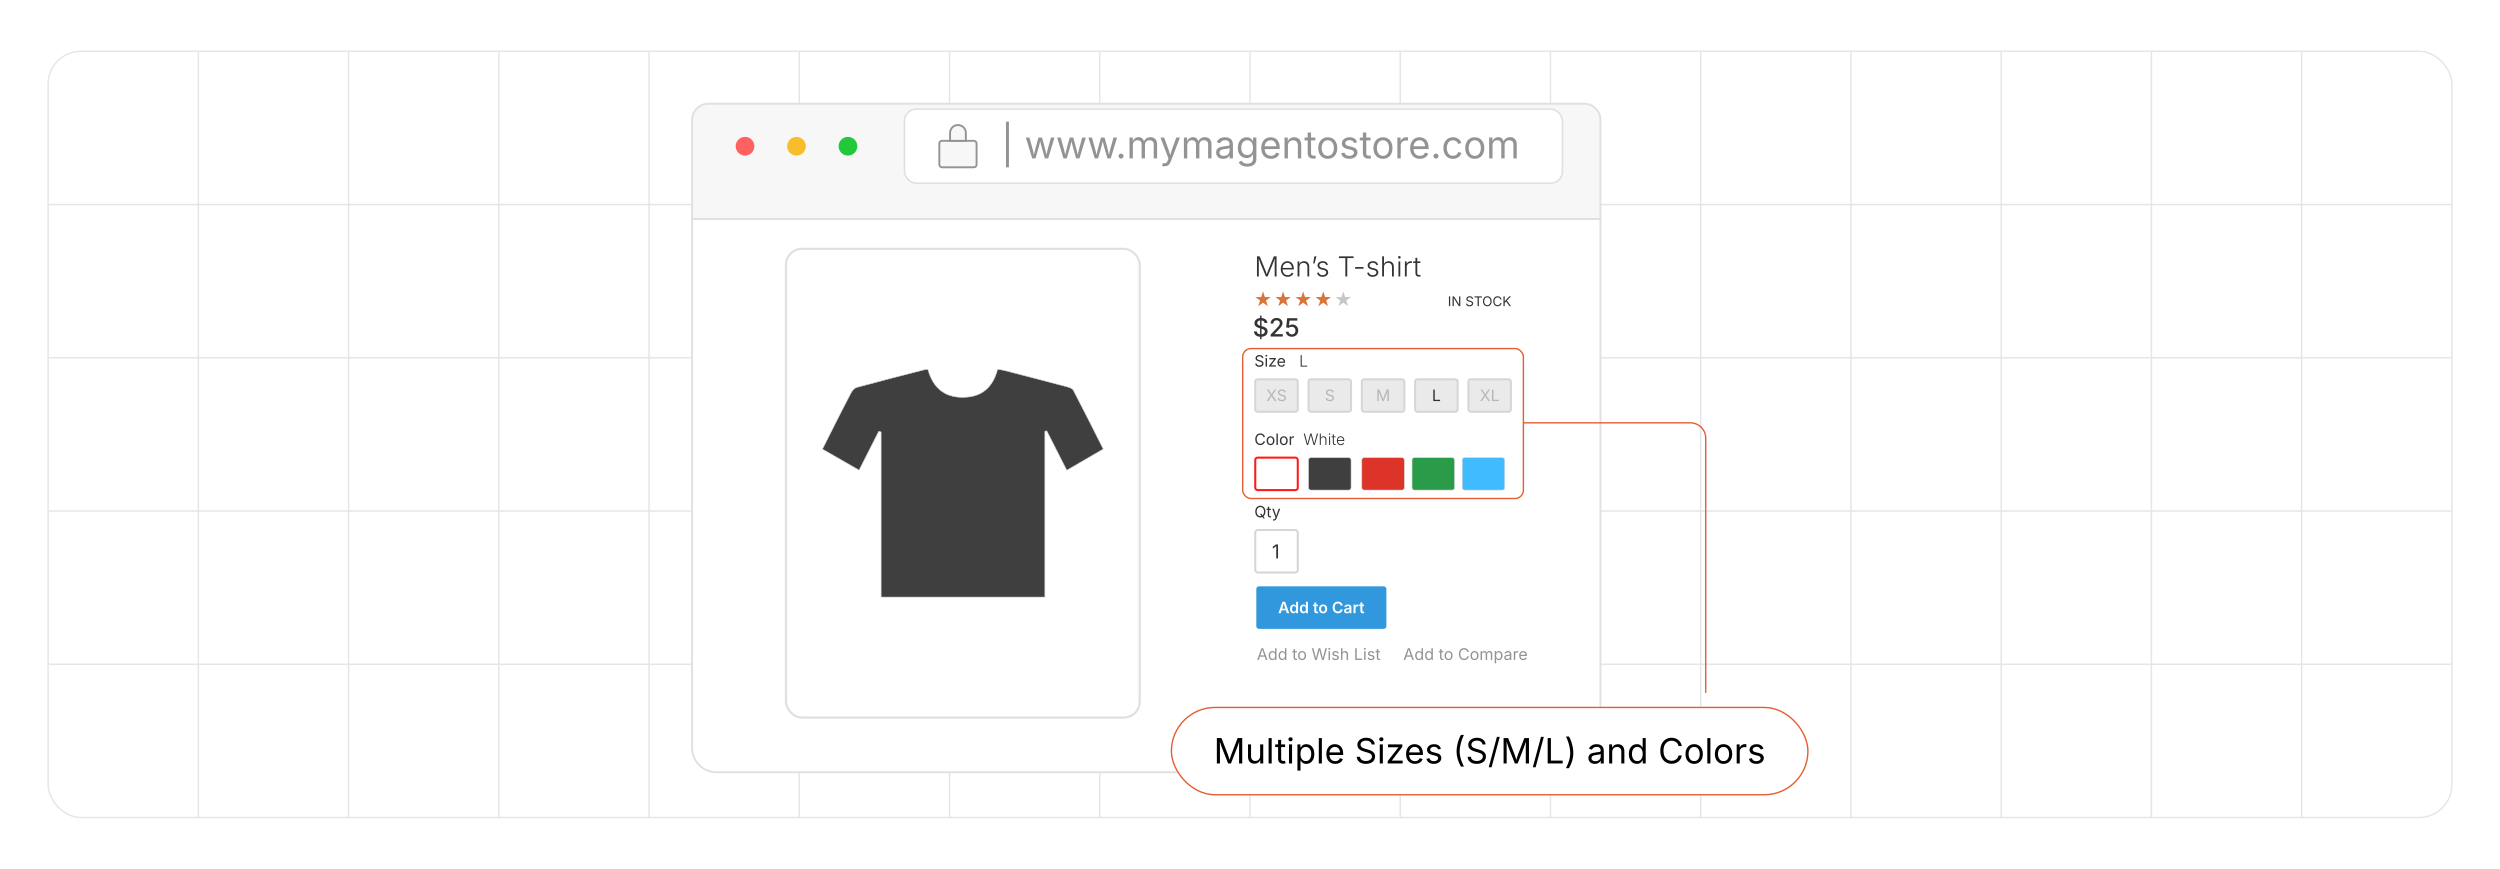 <?xml version="1.0" encoding="UTF-8"?><svg id="_01-What-is-a-Magento-2-Configurable-Product-Demo" xmlns="http://www.w3.org/2000/svg" xmlns:xlink="http://www.w3.org/1999/xlink" viewBox="0 0 860 298.867"><defs><filter id="drop-shadow-1" filterUnits="userSpaceOnUse"><feOffset dx="0" dy="5.2"/><feGaussianBlur result="blur" stdDeviation="4.16"/><feFlood flood-color="#333" flood-opacity=".09"/><feComposite in2="blur" operator="in"/><feComposite in="SourceGraphic"/></filter><filter id="drop-shadow-2" filterUnits="userSpaceOnUse"><feOffset dx="0" dy="5"/><feGaussianBlur result="blur-2" stdDeviation="4"/><feFlood flood-color="#333" flood-opacity=".09"/><feComposite in2="blur-2" operator="in"/><feComposite in="SourceGraphic"/></filter></defs><rect x="16.547" y="17.64" width="826.906" height="263.587" rx="11.3" ry="11.3" fill="none" stroke="#e5e5e5" stroke-miterlimit="10" stroke-width=".5"/><line x1="16.547" y1="228.51" x2="843.453" y2="228.51" fill="none" stroke="#e5e5e5" stroke-miterlimit="10" stroke-width=".5"/><line x1="16.547" y1="175.792" x2="843.453" y2="175.792" fill="none" stroke="#e5e5e5" stroke-miterlimit="10" stroke-width=".5"/><line x1="16.547" y1="123.075" x2="843.453" y2="123.075" fill="none" stroke="#e5e5e5" stroke-miterlimit="10" stroke-width=".5"/><line x1="16.547" y1="70.357" x2="843.453" y2="70.357" fill="none" stroke="#e5e5e5" stroke-miterlimit="10" stroke-width=".5"/><line x1="791.771" y1="17.64" x2="791.771" y2="281.227" fill="none" stroke="#e5e5e5" stroke-miterlimit="10" stroke-width=".5"/><line x1="740.09" y1="17.64" x2="740.09" y2="281.227" fill="none" stroke="#e5e5e5" stroke-miterlimit="10" stroke-width=".5"/><line x1="688.408" y1="17.64" x2="688.408" y2="281.227" fill="none" stroke="#e5e5e5" stroke-miterlimit="10" stroke-width=".5"/><line x1="636.727" y1="17.64" x2="636.727" y2="281.227" fill="none" stroke="#e5e5e5" stroke-miterlimit="10" stroke-width=".5"/><line x1="585.045" y1="17.64" x2="585.045" y2="281.227" fill="none" stroke="#e5e5e5" stroke-miterlimit="10" stroke-width=".5"/><line x1="533.363" y1="17.64" x2="533.363" y2="281.227" fill="none" stroke="#e5e5e5" stroke-miterlimit="10" stroke-width=".5"/><line x1="481.682" y1="17.64" x2="481.682" y2="281.227" fill="none" stroke="#e5e5e5" stroke-miterlimit="10" stroke-width=".5"/><line x1="430" y1="17.64" x2="430" y2="281.227" fill="none" stroke="#e5e5e5" stroke-miterlimit="10" stroke-width=".5"/><line x1="378.318" y1="17.64" x2="378.318" y2="281.227" fill="none" stroke="#e5e5e5" stroke-miterlimit="10" stroke-width=".5"/><line x1="326.637" y1="17.64" x2="326.637" y2="281.227" fill="none" stroke="#e5e5e5" stroke-miterlimit="10" stroke-width=".5"/><line x1="274.955" y1="17.64" x2="274.955" y2="281.227" fill="none" stroke="#e5e5e5" stroke-miterlimit="10" stroke-width=".5"/><line x1="223.273" y1="17.64" x2="223.273" y2="281.227" fill="none" stroke="#e5e5e5" stroke-miterlimit="10" stroke-width=".5"/><line x1="171.592" y1="17.64" x2="171.592" y2="281.227" fill="none" stroke="#e5e5e5" stroke-miterlimit="10" stroke-width=".5"/><line x1="119.91" y1="17.64" x2="119.91" y2="281.227" fill="none" stroke="#e5e5e5" stroke-miterlimit="10" stroke-width=".5"/><line x1="68.229" y1="17.64" x2="68.229" y2="281.227" fill="none" stroke="#e5e5e5" stroke-miterlimit="10" stroke-width=".5"/><g filter="url(#drop-shadow-1)"><path d="M550.552,36.076c0-3.096-2.51-5.606-5.606-5.606H243.68c-3.096,0-5.606,2.51-5.606,5.606v34.063h312.478v-34.063Z" fill="#f7f7f7" stroke="#e0e0e0" stroke-miterlimit="10" stroke-width=".657"/><path d="M238.074,70.138v181.944c0,4.626,3.75,8.377,8.377,8.377h295.725c4.626,0,8.377-3.75,8.377-8.377V70.138H238.074Z" fill="#fff" stroke="#e0e0e0" stroke-miterlimit="10" stroke-width=".657"/></g><circle cx="256.288" cy="50.304" r="3.218" fill="#ff6160" stroke-width="0"/><circle cx="273.991" cy="50.304" r="3.218" fill="#f8bd2a" stroke-width="0"/><circle cx="291.695" cy="50.304" r="3.218" fill="#21c83c" stroke-width="0"/><rect x="311.143" y="37.522" width="226.34" height="25.521" rx="4.088" ry="4.088" fill="#fff" stroke="#e0e0e0" stroke-miterlimit="10" stroke-width=".56"/><path d="M347.066,41.837v15.726h-1.008v-15.726h1.008Z" fill="#939393" stroke-width="0"/><path d="M355.07,54.482l-2.176-7.176h1.226l.873,3.132c.12.428.248.913.385,1.454.137.542.272,1.154.405,1.839h-.199c.128-.655.259-1.254.392-1.797s.261-1.042.385-1.496l.86-3.132h1.232l.847,3.132c.12.441.245.932.375,1.473.131.542.26,1.148.389,1.82h-.206c.137-.663.273-1.266.408-1.807.135-.542.264-1.037.388-1.486l.873-3.132h1.226l-2.176,7.176h-1.149l-.931-3.248c-.094-.329-.186-.665-.276-1.007s-.178-.693-.263-1.053-.173-.726-.263-1.098h.257c-.086.368-.172.733-.26,1.094-.087.362-.176.716-.266,1.062s-.182.68-.276,1.001l-.931,3.248h-1.149Z" fill="#939393" stroke-width="0"/><path d="M365.828,54.482l-2.176-7.176h1.226l.873,3.132c.12.428.248.913.385,1.454.137.542.272,1.154.405,1.839h-.199c.128-.655.259-1.254.392-1.797s.261-1.042.385-1.496l.86-3.132h1.232l.847,3.132c.12.441.245.932.375,1.473.131.542.26,1.148.389,1.82h-.206c.137-.663.273-1.266.408-1.807.135-.542.264-1.037.388-1.486l.873-3.132h1.226l-2.176,7.176h-1.149l-.931-3.248c-.094-.329-.186-.665-.276-1.007s-.178-.693-.263-1.053-.173-.726-.263-1.098h.257c-.086.368-.172.733-.26,1.094-.087.362-.176.716-.266,1.062s-.182.68-.276,1.001l-.931,3.248h-1.149Z" fill="#939393" stroke-width="0"/><path d="M376.585,54.482l-2.176-7.176h1.226l.873,3.132c.12.428.248.913.385,1.454.137.542.272,1.154.405,1.839h-.199c.128-.655.259-1.254.392-1.797s.261-1.042.385-1.496l.86-3.132h1.232l.847,3.132c.12.441.245.932.375,1.473.131.542.26,1.148.389,1.82h-.206c.137-.663.273-1.266.408-1.807.135-.542.264-1.037.388-1.486l.873-3.132h1.226l-2.176,7.176h-1.149l-.931-3.248c-.094-.329-.186-.665-.276-1.007s-.178-.693-.263-1.053-.173-.726-.263-1.098h.257c-.086.368-.172.733-.26,1.094-.087.362-.176.716-.266,1.062s-.182.68-.276,1.001l-.931,3.248h-1.149Z" fill="#939393" stroke-width="0"/><path d="M385.643,54.565c-.24,0-.444-.084-.613-.253-.169-.169-.254-.374-.254-.613,0-.239.084-.444.254-.613.169-.169.373-.253.613-.253s.444.084.613.253.254.374.254.613c0,.24-.085.444-.254.613s-.373.253-.613.253Z" fill="#939393" stroke-width="0"/><path d="M388.55,54.482v-7.176h1.123l.007,1.605h-.09c.098-.39.253-.711.465-.966.211-.254.46-.446.744-.574.285-.128.581-.193.889-.193.522,0,.945.161,1.268.481.323.321.532.743.626,1.265h-.154c.085-.359.242-.669.468-.931.227-.261.502-.462.825-.604.323-.141.675-.212,1.056-.212.415,0,.793.09,1.136.27.342.18.615.451.818.815.203.364.305.824.305,1.38v4.84h-1.155v-4.808c0-.518-.146-.888-.437-1.11s-.629-.334-1.014-.334c-.321,0-.598.067-.831.202-.233.135-.413.32-.54.555-.126.236-.189.505-.189.809v4.686h-1.156v-4.923c0-.398-.132-.719-.398-.962-.265-.244-.601-.366-1.007-.366-.278,0-.541.065-.787.196-.246.131-.444.324-.594.581s-.225.576-.225.957v4.519h-1.155Z" fill="#939393" stroke-width="0"/><path d="M399.757,57.082l.295-1.001.122.032c.235.06.449.076.642.048.193-.028.366-.123.52-.286.154-.163.289-.416.404-.758l.206-.597-2.741-7.215h1.265l1.527,4.256c.163.445.299.886.411,1.322s.229.86.353,1.271h-.423c.124-.411.243-.835.356-1.274.114-.438.25-.878.408-1.319l1.541-4.256h1.258l-3.152,8.248c-.146.381-.32.694-.523.94-.204.246-.44.428-.709.545s-.573.177-.911.177c-.206,0-.383-.015-.533-.045-.149-.03-.254-.06-.314-.09Z" fill="#939393" stroke-width="0"/><path d="M407.261,54.482v-7.176h1.123l.007,1.605h-.09c.098-.39.253-.711.465-.966.211-.254.46-.446.744-.574.285-.128.581-.193.889-.193.522,0,.945.161,1.268.481.323.321.532.743.626,1.265h-.154c.085-.359.242-.669.468-.931.227-.261.501-.462.825-.604s.675-.212,1.056-.212c.415,0,.794.09,1.137.27.342.18.615.451.818.815s.305.824.305,1.38v4.84h-1.155v-4.808c0-.518-.146-.888-.437-1.11s-.629-.334-1.015-.334c-.32,0-.598.067-.831.202-.232.135-.412.32-.539.555-.126.236-.189.505-.189.809v4.686h-1.156v-4.923c0-.398-.132-.719-.398-.962-.265-.244-.601-.366-1.007-.366-.278,0-.541.065-.787.196-.246.131-.444.324-.594.581s-.225.576-.225.957v4.519h-1.155Z" fill="#939393" stroke-width="0"/><path d="M420.786,54.649c-.454,0-.866-.086-1.235-.257-.371-.171-.665-.421-.883-.751-.219-.33-.327-.729-.327-1.2,0-.411.081-.745.243-1.001.163-.257.38-.459.651-.606.272-.148.572-.258.902-.331.329-.073.661-.13.995-.173.428-.056.776-.099,1.046-.128s.47-.081.601-.154c.13-.072.195-.197.195-.372v-.039c0-.299-.056-.553-.167-.761-.111-.208-.278-.367-.501-.478-.222-.111-.5-.167-.834-.167-.343,0-.636.054-.879.161-.244.107-.442.241-.594.401-.152.16-.267.324-.344.491l-1.11-.366c.184-.437.432-.778.744-1.024s.657-.42,1.034-.523c.376-.103.748-.154,1.116-.154.24,0,.513.029.818.087.306.058.602.172.886.343.285.171.521.425.706.761.187.336.279.784.279,1.345v4.73h-1.136v-.976h-.077c-.081.167-.212.339-.392.517-.18.178-.413.326-.699.446-.287.12-.634.18-1.04.18ZM420.985,53.628c.428,0,.789-.083,1.084-.25.296-.167.521-.384.674-.651.154-.268.231-.547.231-.838v-.995c-.047.056-.149.106-.308.151-.159.045-.34.084-.543.119s-.4.063-.591.086c-.19.024-.341.042-.452.055-.278.034-.538.093-.779.176-.242.083-.436.206-.581.366-.146.16-.219.377-.219.651,0,.248.064.456.192.623.129.167.304.293.526.379s.478.128.765.128Z" fill="#939393" stroke-width="0"/><path d="M429.065,57.319c-.53,0-.989-.067-1.377-.202s-.709-.313-.966-.536c-.257-.223-.46-.464-.61-.726l.938-.604c.103.137.23.289.382.456.152.167.357.309.616.427s.598.176,1.018.176c.573,0,1.045-.137,1.415-.411s.556-.706.556-1.296v-1.438h-.11c-.081.137-.195.3-.344.488-.147.188-.359.354-.635.498-.276.144-.646.215-1.107.215-.573,0-1.089-.136-1.547-.407-.458-.272-.819-.669-1.085-1.191s-.397-1.157-.397-1.906c0-.74.13-1.383.392-1.929.261-.546.621-.968,1.081-1.268.46-.3.987-.45,1.582-.45.462,0,.831.076,1.107.228s.489.326.639.523c.149.197.266.359.347.488h.11v-1.149h1.123v7.362c0,.616-.14,1.12-.417,1.512-.278.392-.654.679-1.127.863-.473.184-1,.276-1.582.276ZM429.033,53.339c.437,0,.805-.1,1.104-.298.299-.199.526-.486.68-.86.154-.374.232-.822.232-1.345,0-.509-.077-.957-.228-1.345-.152-.387-.378-.691-.678-.911-.3-.221-.67-.331-1.11-.331-.453,0-.832.117-1.136.35-.304.233-.532.544-.684.934-.152.389-.229.824-.229,1.303,0,.492.077.927.231,1.303s.383.671.687.882c.304.212.681.318,1.13.318Z" fill="#939393" stroke-width="0"/><path d="M437.237,54.636c-.693,0-1.292-.154-1.794-.462-.503-.308-.891-.738-1.162-1.29-.271-.552-.407-1.196-.407-1.932s.132-1.384.397-1.945.641-.999,1.127-1.316c.485-.316,1.054-.475,1.704-.475.381,0,.756.063,1.126.189.37.126.706.33,1.008.61s.542.649.723,1.107c.18.458.27,1.018.27,1.682v.481h-5.572v-.976h4.949l-.539.36c0-.471-.074-.889-.222-1.255-.147-.366-.367-.653-.658-.86s-.652-.311-1.084-.311c-.433,0-.803.106-1.11.317-.309.212-.544.488-.706.828-.163.34-.244.705-.244,1.094v.648c0,.531.092.981.275,1.351.185.37.442.65.773.841.332.19.716.286,1.152.286.282,0,.539-.041.771-.122.231-.081.43-.204.597-.369.167-.165.296-.369.386-.613l1.116.308c-.111.359-.299.676-.564.95s-.594.488-.985.642c-.392.154-.833.231-1.325.231Z" fill="#939393" stroke-width="0"/><path d="M443.039,50.182v4.3h-1.156v-7.176h1.111l.006,1.74h-.16c.218-.664.529-1.134.934-1.412s.878-.417,1.422-.417c.483,0,.907.1,1.271.299.364.199.647.499.851.898s.306.904.306,1.512v4.557h-1.156v-4.461c0-.552-.144-.984-.433-1.296-.289-.312-.684-.469-1.185-.469-.343,0-.65.075-.924.225-.274.15-.49.368-.648.655s-.237.635-.237,1.046Z" fill="#939393" stroke-width="0"/><path d="M452.474,47.306v.989h-3.71v-.989h3.71ZM449.843,45.599h1.155v7.022c0,.321.065.555.195.703.131.148.348.222.651.222.073,0,.166-.009.279-.026s.218-.034.312-.051l.237.976c-.119.043-.256.075-.407.096-.152.021-.303.032-.452.032-.621,0-1.104-.164-1.451-.491-.347-.327-.52-.784-.52-1.37v-7.112Z" fill="#939393" stroke-width="0"/><path d="M456.743,54.636c-.65,0-1.221-.154-1.711-.462-.489-.308-.871-.74-1.146-1.296-.273-.557-.41-1.203-.41-1.938,0-.749.137-1.403.41-1.961.274-.559.656-.992,1.146-1.3.49-.308,1.061-.462,1.711-.462.655,0,1.229.154,1.721.462.491.308.875.741,1.148,1.3.273.558.411,1.212.411,1.961,0,.736-.138,1.382-.411,1.938-.273.556-.657.988-1.148,1.296-.492.308-1.065.462-1.721.462ZM456.743,53.603c.483,0,.882-.124,1.194-.372.312-.249.543-.575.692-.979.15-.404.226-.842.226-1.312,0-.475-.075-.917-.226-1.326-.149-.409-.381-.738-.692-.988-.312-.25-.711-.375-1.194-.375-.479,0-.873.125-1.181.375-.309.25-.537.579-.688.985-.149.406-.225.849-.225,1.329,0,.471.075.908.225,1.312.15.404.379.73.688.979.308.248.701.372,1.181.372Z" fill="#939393" stroke-width="0"/><path d="M464.144,54.636c-.492,0-.93-.071-1.312-.215-.383-.143-.698-.356-.946-.639-.249-.282-.416-.629-.501-1.04l1.098-.263c.103.394.296.683.581.866.284.184.641.276,1.068.276.501,0,.899-.107,1.197-.321.297-.214.446-.468.446-.764,0-.248-.087-.455-.261-.62-.173-.165-.438-.288-.792-.369l-1.194-.283c-.65-.154-1.134-.393-1.45-.716-.317-.323-.476-.737-.476-1.242,0-.411.116-.773.347-1.088.231-.315.547-.561.947-.738.399-.178.854-.267,1.363-.267.492,0,.911.074,1.255.222.345.147.625.351.841.61.217.259.378.557.485.895l-1.047.27c-.099-.257-.262-.49-.49-.7-.229-.21-.575-.314-1.037-.314-.428,0-.784.098-1.068.295-.285.197-.427.445-.427.745,0,.266.096.478.288.639.193.161.499.29.918.388l1.085.257c.65.154,1.132.393,1.444.716s.469.73.469,1.223c0,.419-.119.793-.356,1.12s-.569.585-.995.773c-.426.188-.919.282-1.479.282Z" fill="#939393" stroke-width="0"/><path d="M471.467,47.306v.989h-3.71v-.989h3.71ZM468.836,45.599h1.155v7.022c0,.321.065.555.195.703.131.148.348.222.651.222.073,0,.166-.009.279-.026s.218-.034.312-.051l.237.976c-.119.043-.256.075-.407.096-.152.021-.303.032-.452.032-.621,0-1.104-.164-1.451-.491-.347-.327-.52-.784-.52-1.37v-7.112Z" fill="#939393" stroke-width="0"/><path d="M475.735,54.636c-.65,0-1.221-.154-1.711-.462-.489-.308-.871-.74-1.146-1.296-.273-.557-.41-1.203-.41-1.938,0-.749.137-1.403.41-1.961.274-.559.656-.992,1.146-1.3.49-.308,1.061-.462,1.711-.462.655,0,1.229.154,1.721.462.491.308.875.741,1.148,1.3.273.558.411,1.212.411,1.961,0,.736-.138,1.382-.411,1.938-.273.556-.657.988-1.148,1.296-.492.308-1.065.462-1.721.462ZM475.735,53.603c.483,0,.882-.124,1.194-.372.312-.249.543-.575.692-.979.15-.404.226-.842.226-1.312,0-.475-.075-.917-.226-1.326-.149-.409-.381-.738-.692-.988-.312-.25-.711-.375-1.194-.375-.479,0-.873.125-1.181.375-.309.25-.537.579-.688.985-.149.406-.225.849-.225,1.329,0,.471.075.908.225,1.312.15.404.379.73.688.979.308.248.701.372,1.181.372Z" fill="#939393" stroke-width="0"/><path d="M480.697,54.482v-7.176h1.117v1.104h.077c.133-.363.369-.656.709-.876.341-.22.725-.331,1.152-.331.086,0,.188.002.305.006.118.004.211.009.279.013v1.162c-.034-.009-.119-.021-.257-.039-.137-.017-.282-.026-.437-.026-.342,0-.649.072-.921.215-.271.143-.484.34-.639.59s-.23.538-.23.863v4.493h-1.156Z" fill="#939393" stroke-width="0"/><path d="M488.445,54.636c-.693,0-1.292-.154-1.794-.462-.503-.308-.891-.738-1.162-1.29-.271-.552-.407-1.196-.407-1.932s.132-1.384.397-1.945.641-.999,1.127-1.316c.485-.316,1.054-.475,1.704-.475.381,0,.756.063,1.126.189.37.126.706.33,1.008.61s.542.649.723,1.107c.18.458.27,1.018.27,1.682v.481h-5.572v-.976h4.949l-.539.36c0-.471-.074-.889-.222-1.255-.147-.366-.367-.653-.658-.86s-.652-.311-1.084-.311c-.433,0-.803.106-1.11.317-.309.212-.544.488-.706.828-.163.34-.244.705-.244,1.094v.648c0,.531.092.981.275,1.351.185.37.442.65.773.841.332.19.716.286,1.152.286.282,0,.539-.041.771-.122.231-.081.43-.204.597-.369.167-.165.296-.369.386-.613l1.116.308c-.111.359-.299.676-.564.95s-.594.488-.985.642c-.392.154-.833.231-1.325.231Z" fill="#939393" stroke-width="0"/><path d="M493.972,54.565c-.239,0-.444-.084-.613-.253s-.253-.374-.253-.613c0-.239.084-.444.253-.613s.374-.253.613-.253.444.084.613.253.253.374.253.613c0,.24-.084.444-.253.613s-.374.253-.613.253Z" fill="#939393" stroke-width="0"/><path d="M499.8,54.636c-.65,0-1.221-.154-1.711-.462-.489-.308-.871-.74-1.146-1.296-.273-.557-.41-1.203-.41-1.938,0-.749.137-1.403.41-1.961.274-.559.656-.992,1.146-1.3.49-.308,1.061-.462,1.711-.462.347,0,.674.045.982.135.308.09.589.22.844.389s.474.376.658.623c.184.246.325.525.424.837l-1.111.314c-.051-.184-.13-.353-.237-.507-.106-.154-.236-.288-.388-.401-.152-.113-.327-.201-.523-.263-.197-.062-.413-.093-.648-.093-.479,0-.873.125-1.181.375-.309.25-.537.579-.688.985-.149.406-.225.849-.225,1.329,0,.471.075.908.225,1.312.15.404.379.73.688.979.308.248.701.372,1.181.372.239,0,.46-.032.661-.096.201-.064.38-.155.536-.273s.288-.258.395-.42c.107-.163.187-.34.237-.533l1.104.314c-.095.321-.234.606-.421.857-.186.25-.407.464-.664.642-.257.177-.541.312-.854.404s-.645.138-.995.138Z" fill="#939393" stroke-width="0"/><path d="M507.31,54.636c-.65,0-1.221-.154-1.711-.462-.489-.308-.871-.74-1.146-1.296-.273-.557-.41-1.203-.41-1.938,0-.749.137-1.403.41-1.961.274-.559.656-.992,1.146-1.3.49-.308,1.061-.462,1.711-.462.655,0,1.229.154,1.721.462.491.308.875.741,1.148,1.3.273.558.411,1.212.411,1.961,0,.736-.138,1.382-.411,1.938-.273.556-.657.988-1.148,1.296-.492.308-1.065.462-1.721.462ZM507.31,53.603c.483,0,.882-.124,1.194-.372.312-.249.543-.575.692-.979.15-.404.226-.842.226-1.312,0-.475-.075-.917-.226-1.326-.149-.409-.381-.738-.692-.988-.312-.25-.711-.375-1.194-.375-.479,0-.873.125-1.181.375-.309.25-.537.579-.688.985-.149.406-.225.849-.225,1.329,0,.471.075.908.225,1.312.15.404.379.73.688.979.308.248.701.372,1.181.372Z" fill="#939393" stroke-width="0"/><path d="M512.271,54.482v-7.176h1.124l.006,1.605h-.09c.099-.39.254-.711.466-.966.212-.254.46-.446.744-.574.285-.128.581-.193.89-.193.521,0,.944.161,1.268.481.322.321.531.743.626,1.265h-.154c.085-.359.241-.669.469-.931.227-.261.501-.462.824-.604s.675-.212,1.056-.212c.415,0,.794.09,1.137.27.342.18.615.451.818.815s.305.824.305,1.38v4.84h-1.155v-4.808c0-.518-.146-.888-.437-1.11s-.629-.334-1.015-.334c-.32,0-.598.067-.831.202s-.413.32-.539.555c-.126.236-.189.505-.189.809v4.686h-1.155v-4.923c0-.398-.133-.719-.397-.962-.266-.244-.602-.366-1.008-.366-.278,0-.54.065-.786.196-.246.131-.444.324-.594.581-.15.257-.225.576-.225.957v4.519h-1.156Z" fill="#939393" stroke-width="0"/><rect x="323.128" y="48.44" width="12.816" height="9.114" rx=".91" ry=".91" fill="#f7f7f7" stroke="#939393" stroke-miterlimit="10" stroke-width=".657"/><path d="M329.536,43.01h0c1.498,0,2.715,1.216,2.715,2.715v2.715h-5.43v-2.715c0-1.498,1.216-2.715,2.715-2.715Z" fill="#f7f7f7" stroke="#939393" stroke-miterlimit="10" stroke-width=".657"/><path d="M433.556,178.008c-.337,0-.637-.082-.9-.244-.263-.163-.471-.396-.622-.698s-.228-.661-.228-1.077c0-.417.076-.777.228-1.08s.359-.535.622-.699c.264-.164.563-.246.9-.246s.637.082.898.246c.263.164.47.397.62.699.151.302.227.662.227,1.08,0,.416-.075.775-.227,1.077-.15.302-.357.535-.62.698-.262.163-.562.244-.898.244ZM433.556,177.543c.234,0,.446-.059.636-.178s.34-.294.452-.526c.112-.232.168-.515.168-.85,0-.338-.056-.623-.168-.855s-.263-.407-.452-.526c-.189-.119-.401-.179-.636-.179-.236,0-.449.06-.64.18-.19.12-.342.296-.453.527-.112.232-.168.516-.168.853,0,.335.056.618.168.849.111.231.263.406.453.526.19.12.403.18.64.18ZM433.392,176.724h.523l.439.576.11.153.656.873h-.523l-.429-.576-.111-.148-.666-.878Z" fill="#333" stroke-width="0"/><path d="M437.204,175v.407h-1.528v-.407h1.528ZM436.12,174.297h.476v2.892c0,.132.027.229.081.29.054.061.143.091.268.091.03,0,.068-.004.115-.011s.09-.014.128-.021l.099.402c-.05.018-.105.031-.168.04s-.125.013-.187.013c-.256,0-.455-.067-.598-.202s-.214-.323-.214-.564v-2.929Z" fill="#333" stroke-width="0"/><path d="M437.87,179.026l.121-.413.051.013c.097.025.185.031.265.02.079-.012.15-.051.214-.118s.119-.171.166-.312l.085-.246-1.129-2.971h.521l.63,1.752c.066.183.123.365.169.544s.094.354.146.523h-.175c.051-.169.1-.344.146-.525s.103-.361.168-.543l.635-1.752h.518l-1.298,3.396c-.06.157-.132.286-.215.387-.084.102-.182.176-.292.225-.111.049-.236.073-.376.073-.084,0-.157-.006-.219-.019-.062-.012-.105-.024-.13-.037Z" fill="#333" stroke-width="0"/><rect x="431.805" y="182.318" width="14.628" height="14.628" rx=".902" ry=".902" fill="#fff" stroke="#d6d6d6" stroke-miterlimit="10" stroke-width=".706"/><path d="M439.635,187.306v4.791h-.602v-4.225h-.032l-1.157.858v-.656l1.042-.769h.749Z" fill="#333" stroke-width="0"/><path d="M433.22,126.187c-.283,0-.529-.046-.738-.138-.209-.091-.372-.22-.49-.384-.118-.165-.186-.357-.201-.578h.516c.014.148.064.27.15.366.087.096.197.167.332.214s.278.07.432.07c.179,0,.338-.029.48-.087.142-.058.254-.14.337-.246.083-.105.124-.228.124-.367,0-.127-.036-.23-.107-.31-.071-.079-.166-.144-.284-.195s-.247-.096-.388-.135l-.477-.135c-.317-.09-.563-.219-.74-.386-.176-.167-.264-.381-.264-.642,0-.222.06-.417.18-.583.119-.167.281-.295.486-.387.204-.092.434-.138.688-.138.259,0,.487.046.687.138s.356.216.473.374c.115.158.176.336.184.535h-.492c-.022-.192-.114-.34-.274-.445-.161-.105-.358-.157-.593-.157-.169,0-.317.028-.445.083-.128.056-.227.131-.297.228s-.106.206-.106.329c0,.137.043.248.129.332.085.084.187.149.304.196s.224.083.318.11l.394.108c.106.028.223.067.351.116s.25.115.366.197.212.186.287.312c.074.126.112.281.112.464,0,.215-.057.409-.168.582-.112.173-.274.309-.488.41-.213.101-.471.151-.774.151Z" fill="#333" stroke-width="0"/><path d="M435.615,122.679c-.09,0-.167-.031-.232-.093-.065-.062-.098-.136-.098-.222,0-.088.032-.163.098-.224.065-.061.143-.091.232-.091.092,0,.17.031.235.091.065.061.098.135.098.224,0,.086-.032.16-.098.222-.065.062-.144.093-.235.093ZM435.375,126.118v-2.955h.476v2.955h-.476Z" fill="#333" stroke-width="0"/><path d="M436.601,126.118v-.354l1.657-2.131v-.029h-1.604v-.441h2.218v.378l-1.609,2.106v.029h1.662v.441h-2.323Z" fill="#333" stroke-width="0"/><path d="M440.839,126.181c-.285,0-.532-.063-.739-.19s-.366-.304-.479-.531c-.111-.228-.167-.493-.167-.796,0-.303.054-.57.163-.801s.265-.412.464-.542c.2-.13.435-.195.702-.195.157,0,.312.026.464.078.152.052.291.136.415.251.124.115.224.267.298.456.073.188.11.419.11.692v.198h-2.294v-.402h2.038l-.223.148c0-.194-.03-.366-.091-.517-.061-.151-.151-.269-.271-.354-.119-.085-.269-.128-.446-.128s-.33.043-.457.131-.224.201-.291.341-.101.291-.101.451v.267c0,.219.038.404.114.557.075.152.182.268.318.346.137.078.295.118.475.118.116,0,.222-.017.316-.05.096-.034.178-.084.246-.152.069-.068.122-.152.159-.252l.46.126c-.046.148-.124.279-.233.392s-.244.201-.405.264-.344.095-.546.095Z" fill="#333" stroke-width="0"/><path d="M447.423,126.118v-3.938h.378v3.603h1.872v.336h-2.25Z" fill="#333" stroke-width="0"/><rect x="431.805" y="130.483" width="14.628" height="11.161" rx=".788" ry=".788" fill="#eaeaea" stroke="#d6d6d6" stroke-miterlimit="10" stroke-width=".706"/><path d="M435.692,137.966l1.549-2.213v.375l-1.461-2.12h.584l.571.839c.085.124.155.229.209.313s.104.168.148.25c.046.081.097.179.153.292h-.088c.057-.111.107-.208.152-.29.046-.082.096-.165.151-.251.057-.086.127-.191.212-.315l.582-.839h.57l-1.458,2.099v-.372l1.533,2.232h-.582l-.693-1.004c-.074-.11-.138-.204-.188-.283-.052-.079-.1-.158-.144-.237-.045-.079-.094-.173-.149-.283h.109c-.054.104-.103.196-.147.275-.045.079-.094.159-.146.239-.052.081-.117.177-.195.288l-.698,1.004h-.574Z" fill="#b7b7b7" stroke-width="0"/><path d="M440.944,138.035c-.285,0-.532-.046-.742-.138-.21-.092-.374-.221-.493-.387-.118-.166-.186-.359-.201-.581h.518c.015.149.064.271.151.368.087.096.198.168.334.215.135.047.28.07.434.07.18,0,.34-.029.482-.087s.256-.141.339-.247.125-.229.125-.369c0-.128-.036-.231-.107-.311-.072-.08-.167-.145-.286-.197-.118-.051-.249-.096-.391-.135l-.478-.136c-.319-.09-.567-.22-.744-.388-.177-.168-.266-.383-.266-.646,0-.223.06-.418.181-.586.12-.167.283-.297.488-.389.206-.092.437-.138.691-.138.26,0,.49.046.69.138.2.092.358.217.475.376.116.158.178.338.185.538h-.494c-.023-.193-.115-.342-.276-.447-.161-.105-.359-.158-.596-.158-.17,0-.318.028-.447.083-.128.056-.228.132-.299.229-.071.097-.106.207-.106.331,0,.138.043.249.129.333.086.084.188.149.306.196s.225.084.32.11l.396.109c.106.028.224.067.353.117.128.05.251.116.367.198.117.083.214.187.289.313s.112.282.112.466c0,.216-.056.411-.168.584-.113.173-.276.311-.49.412-.215.101-.475.151-.779.151Z" fill="#b7b7b7" stroke-width="0"/><rect x="450.136" y="130.483" width="14.628" height="11.161" rx=".788" ry=".788" fill="#eaeaea" stroke="#d6d6d6" stroke-miterlimit="10" stroke-width=".706"/><path d="M457.447,138.035c-.285,0-.532-.046-.742-.138-.21-.092-.374-.221-.493-.387-.118-.166-.186-.359-.201-.581h.518c.015.149.064.271.151.368.087.096.198.168.334.215.135.047.28.07.434.07.18,0,.34-.029.482-.087s.256-.141.339-.247.125-.229.125-.369c0-.128-.036-.231-.107-.311-.072-.08-.167-.145-.286-.197-.118-.051-.249-.096-.391-.135l-.478-.136c-.319-.09-.567-.22-.744-.388-.177-.168-.266-.383-.266-.646,0-.223.06-.418.181-.586.12-.167.283-.297.488-.389.206-.092.437-.138.691-.138.26,0,.49.046.69.138.2.092.358.217.475.376.116.158.178.338.185.538h-.494c-.023-.193-.115-.342-.276-.447-.161-.105-.359-.158-.596-.158-.17,0-.318.028-.447.083-.128.056-.228.132-.299.229-.071.097-.106.207-.106.331,0,.138.043.249.129.333.086.084.188.149.306.196s.225.084.32.11l.396.109c.106.028.224.067.353.117.128.05.251.116.367.198.117.083.214.187.289.313s.112.282.112.466c0,.216-.056.411-.168.584-.113.173-.276.311-.49.412-.215.101-.475.151-.779.151Z" fill="#b7b7b7" stroke-width="0"/><rect x="468.468" y="130.483" width="14.628" height="11.161" rx=".788" ry=".788" fill="#eaeaea" stroke="#d6d6d6" stroke-miterlimit="10" stroke-width=".706"/><path d="M473.802,137.966v-3.958h.717l.976,2.497c.022.059.049.132.078.219.029.088.061.183.093.286.033.103.064.205.095.307.03.102.057.196.079.283h-.111c.025-.082.053-.172.083-.272.029-.1.062-.202.094-.305.033-.104.064-.201.095-.291.029-.09.057-.166.079-.226l.962-2.497h.72v3.958h-.496v-2.261c0-.082,0-.175.001-.279s.003-.214.005-.33c.003-.115.006-.232.009-.351.002-.119.005-.234.006-.345h.043c-.037.122-.076.247-.118.373-.042.127-.082.249-.122.367-.04.118-.078.226-.113.323-.035.098-.065.178-.09.242l-.885,2.261h-.438l-.898-2.261c-.024-.062-.054-.141-.088-.235-.033-.095-.07-.2-.109-.316-.04-.116-.081-.238-.124-.366s-.086-.257-.13-.387h.048c.003.099.006.206.009.321s.005.232.007.35.004.231.005.34c.002.109.003.207.003.294v2.261h-.48Z" fill="#b7b7b7" stroke-width="0"/><rect x="486.799" y="130.483" width="14.628" height="11.161" rx=".788" ry=".788" fill="#eaeaea" stroke="#d6d6d6" stroke-miterlimit="10" stroke-width=".706"/><path d="M493.051,137.966v-3.958h.505v3.512h1.833v.446h-2.338Z" fill="#333" stroke-width="0"/><rect x="505.13" y="130.483" width="14.628" height="11.161" rx=".788" ry=".788" fill="#eaeaea" stroke="#d6d6d6" stroke-miterlimit="10" stroke-width=".706"/><path d="M509.197,137.966l1.549-2.213v.375l-1.461-2.12h.584l.571.839c.085.124.155.229.209.313s.104.168.148.25c.046.081.097.179.153.292h-.088c.057-.111.107-.208.152-.29.046-.082.096-.165.151-.251.057-.086.127-.191.212-.315l.582-.839h.57l-1.458,2.099v-.372l1.533,2.232h-.582l-.693-1.004c-.074-.11-.138-.204-.188-.283-.052-.079-.1-.158-.144-.237-.045-.079-.094-.173-.149-.283h.109c-.054.104-.103.196-.147.275-.045.079-.094.159-.146.239-.052.081-.117.177-.195.288l-.698,1.004h-.574Z" fill="#b7b7b7" stroke-width="0"/><path d="M513.236,137.966v-3.958h.505v3.512h1.833v.446h-2.338Z" fill="#b7b7b7" stroke-width="0"/><path d="M433.553,153.12c-.336,0-.636-.082-.899-.244-.264-.163-.471-.396-.621-.698-.151-.302-.227-.661-.227-1.077,0-.417.075-.777.227-1.08.15-.302.357-.535.621-.699s.563-.246.899-.246c.199,0,.388.029.564.087.178.058.337.143.478.255.141.112.259.248.353.407.095.16.159.341.194.543h-.502c-.028-.136-.076-.255-.145-.357-.067-.102-.15-.188-.248-.259-.098-.07-.206-.123-.324-.159-.118-.035-.241-.053-.37-.053-.235,0-.449.06-.64.18-.189.12-.341.296-.451.527-.111.232-.167.516-.167.853,0,.335.056.618.168.85.111.231.263.407.453.526s.402.178.637.178c.129,0,.252-.018.37-.054.118-.036.227-.089.324-.158.098-.07.181-.156.248-.259.068-.103.116-.222.145-.355h.502c-.033.201-.097.381-.191.539-.095.159-.212.294-.353.407-.142.113-.301.199-.478.258s-.366.088-.567.088Z" fill="#333" stroke-width="0"/><path d="M437.058,153.13c-.268,0-.502-.063-.704-.19s-.359-.305-.472-.534c-.113-.229-.169-.496-.169-.798,0-.309.056-.578.169-.808.112-.23.27-.409.472-.535.202-.127.437-.19.704-.19.27,0,.506.063.709.19.202.126.36.305.473.535.113.23.169.499.169.808,0,.303-.056.569-.169.798-.112.229-.271.407-.473.534-.203.127-.439.19-.709.19ZM437.058,152.705c.199,0,.363-.051.492-.153.128-.102.224-.236.285-.403s.093-.347.093-.541c0-.196-.031-.378-.093-.546-.062-.168-.157-.304-.285-.407-.129-.103-.293-.155-.492-.155-.197,0-.359.052-.486.155s-.221.238-.282.406c-.062.167-.093.35-.093.547,0,.194.03.374.093.541.062.167.155.301.282.403.127.103.289.153.486.153Z" fill="#333" stroke-width="0"/><path d="M439.577,149.128v3.938h-.476v-3.938h.476Z" fill="#333" stroke-width="0"/><path d="M441.615,153.13c-.268,0-.502-.063-.704-.19s-.359-.305-.472-.534c-.113-.229-.169-.496-.169-.798,0-.309.056-.578.169-.808.112-.23.27-.409.472-.535.202-.127.437-.19.704-.19.27,0,.506.063.709.19.202.126.36.305.473.535.113.23.169.499.169.808,0,.303-.056.569-.169.798-.112.229-.271.407-.473.534-.203.127-.439.19-.709.19ZM441.615,152.705c.199,0,.363-.051.492-.153.128-.102.224-.236.285-.403s.093-.347.093-.541c0-.196-.031-.378-.093-.546-.062-.168-.157-.304-.285-.407-.129-.103-.293-.155-.492-.155-.197,0-.359.052-.486.155s-.221.238-.282.406c-.062.167-.093.35-.093.547,0,.194.03.374.093.541.062.167.155.301.282.403.127.103.289.153.486.153Z" fill="#333" stroke-width="0"/><path d="M443.659,153.067v-2.955h.46v.455h.031c.055-.15.152-.27.292-.361.141-.091.299-.136.475-.136.035,0,.077.001.126.002.048.002.087.004.114.005v.479c-.014-.003-.049-.009-.105-.016-.057-.007-.116-.011-.18-.011-.141,0-.268.029-.379.088-.112.059-.2.14-.264.243s-.095.222-.095.355v1.851h-.476Z" fill="#333" stroke-width="0"/><path d="M449.562,153.067l-1.087-3.938h.384l.7,2.614c.032.118.062.238.091.359.029.122.058.245.085.369.027.125.054.251.078.379h-.048c.024-.128.051-.255.078-.379.027-.124.056-.247.086-.369s.061-.241.093-.359l.697-2.614h.441l.695,2.614c.032.118.062.238.093.359s.059.245.087.369c.028.125.056.251.082.379h-.056c.027-.128.054-.255.081-.379.027-.124.057-.247.087-.369.031-.122.062-.241.092-.359l.697-2.614h.389l-1.092,3.938h-.452l-.716-2.635c-.044-.162-.087-.334-.128-.516-.042-.182-.082-.383-.121-.605h.08c-.039.211-.078.406-.118.584-.039.178-.083.356-.131.537l-.716,2.635h-.452Z" fill="#333" stroke-width="0"/><path d="M454.367,151.225v1.842h-.359v-3.938h.359v1.673h-.066c.081-.257.209-.443.382-.558.174-.114.373-.172.597-.172.201,0,.377.042.528.125.151.084.271.206.355.366.086.161.129.358.129.592v1.911h-.36v-1.885c0-.241-.067-.432-.203-.572s-.317-.21-.545-.21c-.154,0-.294.033-.417.099-.124.066-.221.161-.292.285-.071.125-.107.271-.107.44Z" fill="#333" stroke-width="0"/><path d="M457.378,149.564c-.071,0-.132-.025-.184-.074-.053-.049-.078-.108-.078-.177,0-.071.025-.13.078-.179.052-.048.112-.073.184-.073.072,0,.134.024.185.073s.077.108.077.179c0,.068-.026.127-.077.177s-.112.074-.185.074ZM457.195,153.067v-2.955h.359v2.955h-.359Z" fill="#333" stroke-width="0"/><path d="M459.458,150.112v.312h-1.406v-.312h1.406ZM458.49,149.409h.359v2.96c0,.146.033.254.099.322.064.069.164.096.299.082.024,0,.055-.003.091-.009.036-.006.07-.013.102-.02l.074.309c-.039.012-.082.022-.128.029-.047.007-.094.012-.142.014-.236.016-.421-.041-.554-.168-.134-.128-.2-.306-.2-.535v-2.984Z" fill="#333" stroke-width="0"/><path d="M461.227,153.13c-.276,0-.516-.065-.718-.194-.201-.129-.357-.309-.468-.538-.11-.229-.165-.492-.165-.79s.054-.562.162-.793c.108-.231.26-.413.455-.545.194-.132.421-.198.678-.198.162,0,.318.03.468.089.15.059.285.149.404.27.12.121.215.273.283.458s.104.403.104.653v.156h-2.318v-.31h2.125l-.164.117c0-.212-.036-.401-.108-.568s-.175-.3-.309-.396c-.135-.097-.296-.146-.484-.146-.187,0-.35.049-.49.148-.14.099-.249.229-.328.391-.078.162-.117.34-.117.534v.185c0,.231.04.433.122.606.08.174.195.309.345.404.148.096.324.144.527.144.138,0,.259-.022.363-.066s.193-.103.265-.176.124-.153.159-.239l.342.108c-.046.124-.12.238-.221.344-.102.105-.229.191-.383.255-.153.064-.329.097-.528.097Z" fill="#333" stroke-width="0"/><rect x="431.805" y="157.431" width="14.628" height="11.161" rx=".788" ry=".788" fill="#fff" stroke="#ff1a1a" stroke-miterlimit="10" stroke-width=".706"/><rect x="450.136" y="157.431" width="14.628" height="11.161" rx=".788" ry=".788" fill="#3f3f3f" stroke="#d6d6d6" stroke-miterlimit="10" stroke-width=".197"/><rect x="468.468" y="157.431" width="14.628" height="11.161" rx=".788" ry=".788" fill="#dc3428" stroke="#d6d6d6" stroke-miterlimit="10" stroke-width=".197"/><rect x="485.737" y="157.431" width="14.628" height="11.161" rx=".788" ry=".788" fill="#2a9c49" stroke="#d6d6d6" stroke-miterlimit="10" stroke-width=".197"/><rect x="503.006" y="157.431" width="14.628" height="11.161" rx=".788" ry=".788" fill="#40bbff" stroke="#d6d6d6" stroke-miterlimit="10" stroke-width=".197"/><rect x="432.167" y="201.702" width="44.744" height="14.628" rx=".902" ry=".902" fill="#3198dd" stroke-width="0"/><path d="M439.795,210.932l1.375-3.938h.896l1.406,3.938h-.775l-.7-2.046c-.068-.211-.14-.451-.214-.718s-.156-.57-.246-.911h.148c-.089.344-.168.65-.239.918-.071.269-.139.505-.202.71l-.677,2.046h-.772ZM440.597,209.957v-.568h2.074v.568h-2.074Z" fill="#fff" stroke-width="0"/><path d="M444.974,210.985c-.232,0-.441-.06-.625-.178-.185-.119-.329-.292-.436-.52-.105-.228-.158-.503-.158-.827,0-.328.054-.605.162-.832s.255-.398.439-.514c.184-.116.389-.174.614-.174.176,0,.32.029.433.088.111.059.2.129.267.21.066.082.116.157.149.228h.029v-1.472h.687v3.938h-.674v-.468h-.042c-.035.07-.087.146-.154.227-.068.081-.157.15-.269.208-.111.058-.252.086-.423.086ZM445.161,210.419c.149,0,.276-.04.381-.121.104-.08.183-.192.237-.337s.082-.312.082-.505c0-.192-.026-.359-.08-.501-.054-.142-.134-.252-.238-.332-.104-.08-.232-.119-.382-.119-.155,0-.285.041-.389.123s-.183.195-.235.338-.079.307-.079.49c0,.184.026.348.079.493s.132.26.236.344c.105.083.234.125.388.125Z" fill="#fff" stroke-width="0"/><path d="M448.353,210.985c-.232,0-.441-.06-.625-.178-.185-.119-.329-.292-.436-.52-.105-.228-.158-.503-.158-.827,0-.328.054-.605.162-.832s.255-.398.439-.514c.184-.116.389-.174.614-.174.176,0,.32.029.433.088.111.059.2.129.267.21.066.082.116.157.149.228h.029v-1.472h.687v3.938h-.674v-.468h-.042c-.035.07-.087.146-.154.227-.068.081-.157.15-.269.208-.111.058-.252.086-.423.086ZM448.54,210.419c.149,0,.276-.04.381-.121.104-.08.183-.192.237-.337s.082-.312.082-.505c0-.192-.026-.359-.08-.501-.054-.142-.134-.252-.238-.332-.104-.08-.232-.119-.382-.119-.155,0-.285.041-.389.123s-.183.195-.235.338-.079.307-.079.49c0,.184.026.348.079.493s.132.26.236.344c.105.083.234.125.388.125Z" fill="#fff" stroke-width="0"/><path d="M453.372,207.977v.539h-1.679v-.539h1.679ZM452.114,207.274h.687v2.826c0,.107.023.186.069.236s.12.076.225.076c.031,0,.073-.004.125-.012.053-.008.094-.015.126-.022l.108.531c-.076.023-.153.04-.232.049-.08.01-.155.015-.228.015-.284,0-.502-.07-.653-.211s-.227-.342-.227-.603v-2.884Z" fill="#fff" stroke-width="0"/><path d="M455.145,210.993c-.287,0-.536-.064-.748-.192-.211-.128-.375-.306-.49-.534-.115-.228-.173-.494-.173-.797,0-.307.058-.575.173-.805s.279-.409.49-.535c.212-.127.461-.19.748-.19.289,0,.54.063.751.19.212.126.375.305.49.535s.174.498.174.805c0,.303-.059.569-.174.797-.115.229-.278.406-.49.534-.211.128-.462.192-.751.192ZM455.145,210.435c.161,0,.294-.043.4-.129.107-.086.187-.203.238-.349.052-.146.078-.309.078-.489,0-.182-.026-.345-.078-.492s-.131-.263-.238-.349c-.106-.086-.239-.129-.4-.129-.16,0-.293.043-.397.129-.104.086-.184.202-.235.348s-.078.31-.078.493c0,.18.026.343.078.489.052.146.131.263.235.349s.237.129.397.129Z" fill="#fff" stroke-width="0"/><path d="M460.234,210.985c-.346,0-.654-.08-.926-.24-.271-.161-.485-.392-.642-.693-.157-.301-.235-.664-.235-1.086,0-.424.079-.788.236-1.09.158-.302.373-.534.646-.694.271-.16.579-.241.921-.241.215,0,.416.031.604.091.188.061.355.15.503.267.146.117.268.26.363.43.095.169.158.361.19.576h-.711c-.023-.118-.062-.222-.118-.312s-.125-.166-.207-.229c-.083-.062-.177-.11-.28-.143-.104-.032-.215-.049-.333-.049-.215,0-.406.054-.572.163-.167.108-.297.266-.392.473s-.142.459-.142.757c0,.301.048.555.143.761.096.207.227.362.393.468.167.105.355.158.567.158.118,0,.229-.016.333-.049.104-.032.198-.08.281-.143.084-.062.154-.139.211-.23.056-.091.095-.194.116-.311h.713c-.026.188-.084.365-.173.53-.089.165-.206.31-.35.435-.145.125-.312.223-.504.293-.191.07-.403.105-.636.105Z" fill="#fff" stroke-width="0"/><path d="M463.337,210.993c-.187,0-.355-.034-.505-.102s-.268-.168-.354-.3c-.086-.132-.129-.295-.129-.489,0-.167.031-.306.094-.415s.146-.196.254-.262c.106-.065.227-.114.36-.148.134-.033.273-.057.418-.071.171-.02.31-.036.418-.05.107-.014.186-.037.236-.069.05-.032.075-.081.075-.148v-.013c0-.097-.02-.179-.059-.247-.038-.068-.096-.12-.173-.156-.076-.036-.171-.054-.284-.054-.114,0-.214.018-.297.053-.084.035-.152.081-.205.137-.053.057-.092.117-.116.183l-.638-.129c.059-.175.148-.319.27-.433.122-.113.267-.198.436-.255.168-.056.351-.084.548-.084.14,0,.28.016.422.049s.271.087.39.165.214.182.286.312.108.294.108.492v1.975h-.658v-.407h-.026c-.045.083-.104.16-.182.231-.076.071-.172.128-.285.172-.114.043-.248.065-.403.065ZM463.514,210.483c.144,0,.266-.028.369-.085.104-.056.184-.131.24-.223.058-.092.086-.193.086-.303v-.349c-.022.018-.061.034-.114.05-.054.016-.114.03-.18.042-.066.012-.132.023-.196.032s-.118.016-.162.021c-.103.014-.195.037-.277.069-.083.032-.148.076-.194.133-.047.058-.07.132-.07.224,0,.084.021.155.064.213.043.057.103.101.178.131.074.03.16.045.257.045Z" fill="#fff" stroke-width="0"/><path d="M465.621,210.932v-2.955h.666v.494h.031c.053-.171.146-.303.277-.395.133-.093.283-.139.452-.139.039,0,.082.002.13.005s.088.008.121.013v.632c-.028-.009-.073-.017-.137-.024-.063-.007-.126-.01-.188-.01-.126,0-.24.027-.342.082-.102.054-.181.13-.238.226-.057.096-.086.207-.086.332v1.739h-.687Z" fill="#fff" stroke-width="0"/><path d="M469.234,207.977v.539h-1.679v-.539h1.679ZM467.977,207.274h.687v2.826c0,.107.023.186.069.236s.12.076.225.076c.031,0,.073-.004.125-.012.053-.008.094-.015.126-.022l.108.531c-.076.023-.153.04-.232.049-.08.01-.155.015-.228.015-.284,0-.502-.07-.653-.211s-.227-.342-.227-.603v-2.884Z" fill="#fff" stroke-width="0"/><path d="M432.466,227.022l1.465-4.033h.596l1.483,4.033h-.542l-.855-2.393c-.052-.148-.113-.333-.183-.554-.069-.221-.153-.503-.253-.846h.098c-.098.347-.182.632-.253.857-.071.225-.131.405-.178.542l-.831,2.393h-.547ZM433.202,225.896v-.45h2.071v.45h-2.071Z" fill="#939393" stroke-width="0"/><path d="M437.712,227.087c-.25,0-.473-.064-.665-.192-.193-.128-.345-.309-.452-.544-.108-.234-.163-.513-.163-.833,0-.32.055-.596.164-.83.109-.233.261-.414.453-.54.193-.126.415-.189.666-.189.197,0,.353.033.469.098.115.065.204.139.267.221s.109.15.142.204h.038v-1.491h.487v4.033h-.471v-.468h-.055c-.032.056-.08.126-.145.21-.064.083-.154.159-.271.225s-.271.099-.465.099ZM437.785,226.651c.185,0,.34-.048.466-.145s.222-.23.287-.402c.064-.171.098-.369.098-.593,0-.224-.032-.419-.097-.586-.063-.167-.159-.297-.285-.391-.127-.094-.282-.141-.469-.141-.191,0-.351.05-.478.149s-.223.233-.285.402c-.063.169-.095.358-.095.567,0,.211.031.403.096.576s.16.309.288.411.286.153.474.153Z" fill="#939393" stroke-width="0"/><path d="M441.106,227.087c-.25,0-.473-.064-.665-.192-.193-.128-.345-.309-.452-.544-.108-.234-.163-.513-.163-.833,0-.32.055-.596.164-.83.109-.233.261-.414.453-.54.193-.126.415-.189.666-.189.197,0,.353.033.469.098.115.065.204.139.267.221s.109.15.142.204h.038v-1.491h.487v4.033h-.471v-.468h-.055c-.032.056-.08.126-.145.21-.064.083-.154.159-.271.225s-.271.099-.465.099ZM441.18,226.651c.185,0,.34-.048.466-.145s.222-.23.287-.402c.064-.171.098-.369.098-.593,0-.224-.032-.419-.097-.586-.063-.167-.159-.297-.285-.391-.127-.094-.282-.141-.469-.141-.191,0-.351.05-.478.149s-.223.233-.285.402c-.063.169-.095.358-.095.567,0,.211.031.403.096.576s.16.309.288.411.286.153.474.153Z" fill="#939393" stroke-width="0"/><path d="M446.117,223.996v.417h-1.565v-.417h1.565ZM445.007,223.275h.487v2.961c0,.135.027.234.083.296.055.062.146.094.274.094.03,0,.07-.004.118-.011.048-.007.091-.014.131-.021l.101.412c-.051.018-.108.031-.172.041-.064.009-.128.014-.191.014-.262,0-.466-.069-.611-.207-.146-.138-.22-.331-.22-.578v-3Z" fill="#939393" stroke-width="0"/><path d="M447.917,227.087c-.274,0-.515-.065-.722-.195-.206-.13-.367-.312-.482-.547-.116-.234-.174-.507-.174-.817,0-.316.058-.592.174-.827.115-.235.276-.418.482-.548.207-.13.447-.195.722-.195.276,0,.519.065.726.195.208.13.369.313.484.548.116.235.174.511.174.827,0,.31-.058.583-.174.817-.115.235-.276.417-.484.547-.207.13-.449.195-.726.195ZM447.917,226.651c.204,0,.372-.052.504-.157s.229-.242.292-.413c.063-.17.095-.355.095-.553,0-.2-.031-.387-.095-.559s-.16-.312-.292-.417-.3-.158-.504-.158c-.202,0-.368.053-.498.158s-.227.244-.289.416c-.063.171-.095.358-.095.561,0,.198.031.383.095.553.062.171.159.309.289.413s.296.157.498.157Z" fill="#939393" stroke-width="0"/><path d="M452.382,227.022l-1.1-4.033h.525l.639,2.474c.034.132.066.266.098.402.03.136.061.274.089.414.029.14.057.284.082.432h-.062c.026-.148.055-.292.084-.432.028-.14.06-.278.092-.414s.065-.27.1-.402l.653-2.474h.584l.647,2.474c.036.132.069.266.102.402.031.136.062.274.093.414.031.14.06.284.087.432h-.07c.027-.148.055-.292.084-.432.028-.14.06-.278.092-.414s.065-.27.098-.402l.636-2.474h.531l-1.104,4.033h-.599l-.693-2.555c-.045-.166-.088-.347-.13-.543-.041-.196-.082-.422-.121-.678h.108c-.04.242-.079.458-.117.648-.037.19-.083.381-.135.573l-.69,2.555h-.601Z" fill="#939393" stroke-width="0"/><path d="M457.278,223.5c-.092,0-.171-.031-.238-.095-.066-.063-.1-.139-.1-.227,0-.09.033-.167.1-.229.067-.062.146-.093.238-.093.094,0,.175.031.241.093.066.062.1.139.1.229,0,.088-.033.164-.1.227-.066.063-.147.095-.241.095ZM457.032,227.022v-3.026h.487v3.026h-.487Z" fill="#939393" stroke-width="0"/><path d="M459.403,227.087c-.207,0-.392-.03-.554-.091-.161-.06-.294-.15-.398-.269-.105-.119-.176-.266-.212-.438l.463-.111c.044.166.125.288.245.366s.271.116.451.116c.211,0,.379-.045.505-.135.125-.09.188-.198.188-.322,0-.104-.036-.191-.109-.261-.073-.069-.185-.121-.334-.156l-.504-.119c-.274-.065-.479-.166-.611-.302-.134-.136-.2-.311-.2-.523,0-.173.049-.326.146-.459.098-.133.23-.236.399-.312.169-.075.36-.112.575-.112.208,0,.384.031.529.094.146.062.264.148.354.257.092.109.159.235.205.378l-.441.113c-.042-.108-.111-.207-.207-.295-.097-.088-.242-.132-.438-.132-.181,0-.331.042-.451.125-.119.083-.18.188-.18.314,0,.112.041.202.122.269.081.068.21.123.387.164l.458.108c.274.065.477.166.608.302s.198.308.198.516c0,.177-.051.334-.15.472-.101.138-.24.247-.42.326-.18.08-.388.119-.624.119Z" fill="#939393" stroke-width="0"/><path d="M461.788,225.208v1.813h-.487v-4.033h.487v1.74h-.084c.092-.28.224-.478.394-.595.171-.118.371-.176.6-.176.204,0,.384.042.538.126s.273.21.359.379c.086.169.129.381.129.638v1.922h-.49v-1.881c0-.233-.061-.415-.183-.547s-.288-.198-.499-.198c-.145,0-.274.032-.391.095-.115.063-.206.155-.273.276-.066.121-.1.268-.1.441Z" fill="#939393" stroke-width="0"/><path d="M466.197,227.022v-4.033h.515v3.579h1.867v.455h-2.382Z" fill="#939393" stroke-width="0"/><path d="M469.519,223.5c-.092,0-.171-.031-.238-.095-.066-.063-.1-.139-.1-.227,0-.09.033-.167.1-.229.067-.062.146-.093.238-.093.094,0,.175.031.241.093.066.062.1.139.1.229,0,.088-.033.164-.1.227-.066.063-.147.095-.241.095ZM469.272,227.022v-3.026h.487v3.026h-.487Z" fill="#939393" stroke-width="0"/><path d="M471.644,227.087c-.207,0-.392-.03-.554-.091-.161-.06-.294-.15-.398-.269-.105-.119-.176-.266-.212-.438l.463-.111c.044.166.125.288.245.366s.271.116.451.116c.211,0,.379-.045.505-.135.125-.09.188-.198.188-.322,0-.104-.036-.191-.109-.261-.073-.069-.185-.121-.334-.156l-.504-.119c-.274-.065-.479-.166-.611-.302-.134-.136-.2-.311-.2-.523,0-.173.049-.326.146-.459.098-.133.23-.236.399-.312.169-.075.36-.112.575-.112.208,0,.384.031.529.094.146.062.264.148.354.257.092.109.159.235.205.378l-.441.113c-.042-.108-.111-.207-.207-.295-.097-.088-.242-.132-.438-.132-.181,0-.331.042-.451.125-.119.083-.18.188-.18.314,0,.112.041.202.122.269.081.068.21.123.387.164l.458.108c.274.065.477.166.608.302s.198.308.198.516c0,.177-.051.334-.15.472-.101.138-.24.247-.42.326-.18.08-.388.119-.624.119Z" fill="#939393" stroke-width="0"/><path d="M474.733,223.996v.417h-1.565v-.417h1.565ZM473.623,223.275h.487v2.961c0,.135.027.234.083.296.055.062.146.094.274.094.03,0,.07-.004.118-.011.048-.007.091-.014.131-.021l.101.412c-.051.018-.108.031-.172.041-.064.009-.128.014-.191.014-.262,0-.466-.069-.611-.207-.146-.138-.22-.331-.22-.578v-3Z" fill="#939393" stroke-width="0"/><path d="M482.849,227.022l1.465-4.033h.596l1.483,4.033h-.542l-.855-2.393c-.052-.148-.113-.333-.183-.554-.069-.221-.153-.503-.253-.846h.098c-.098.347-.182.632-.253.857-.071.225-.131.405-.178.542l-.831,2.393h-.547ZM483.585,225.896v-.45h2.071v.45h-2.071Z" fill="#939393" stroke-width="0"/><path d="M488.095,227.087c-.25,0-.473-.064-.665-.192-.193-.128-.345-.309-.452-.544-.108-.234-.163-.513-.163-.833,0-.32.055-.596.164-.83.109-.233.261-.414.453-.54.193-.126.415-.189.666-.189.197,0,.353.033.469.098.115.065.204.139.267.221s.109.15.142.204h.038v-1.491h.487v4.033h-.471v-.468h-.055c-.032.056-.08.126-.145.21-.064.083-.154.159-.271.225s-.271.099-.465.099ZM488.168,226.651c.185,0,.34-.048.466-.145s.222-.23.287-.402c.064-.171.098-.369.098-.593,0-.224-.032-.419-.097-.586-.063-.167-.159-.297-.285-.391-.127-.094-.282-.141-.469-.141-.191,0-.351.05-.478.149s-.223.233-.285.402c-.063.169-.095.358-.095.567,0,.211.031.403.096.576s.16.309.288.411.286.153.474.153Z" fill="#939393" stroke-width="0"/><path d="M491.489,227.087c-.25,0-.473-.064-.665-.192-.193-.128-.345-.309-.452-.544-.108-.234-.163-.513-.163-.833,0-.32.055-.596.164-.83.109-.233.261-.414.453-.54.193-.126.415-.189.666-.189.197,0,.353.033.469.098.115.065.204.139.267.221s.109.15.142.204h.038v-1.491h.487v4.033h-.471v-.468h-.055c-.032.056-.08.126-.145.21-.064.083-.154.159-.271.225s-.271.099-.465.099ZM491.562,226.651c.185,0,.34-.048.466-.145s.222-.23.287-.402c.064-.171.098-.369.098-.593,0-.224-.032-.419-.097-.586-.063-.167-.159-.297-.285-.391-.127-.094-.282-.141-.469-.141-.191,0-.351.05-.478.149s-.223.233-.285.402c-.063.169-.095.358-.095.567,0,.211.031.403.096.576s.16.309.288.411.286.153.474.153Z" fill="#939393" stroke-width="0"/><path d="M496.5,223.996v.417h-1.565v-.417h1.565ZM495.39,223.275h.487v2.961c0,.135.027.234.083.296.055.062.146.094.274.094.03,0,.07-.004.118-.011.048-.007.091-.014.131-.021l.101.412c-.051.018-.108.031-.172.041-.064.009-.128.014-.191.014-.262,0-.466-.069-.611-.207-.146-.138-.22-.331-.22-.578v-3Z" fill="#939393" stroke-width="0"/><path d="M498.3,227.087c-.274,0-.515-.065-.722-.195-.206-.13-.367-.312-.482-.547-.116-.234-.174-.507-.174-.817,0-.316.058-.592.174-.827.115-.235.276-.418.482-.548.207-.13.447-.195.722-.195.276,0,.519.065.726.195.208.13.369.313.484.548.116.235.174.511.174.827,0,.31-.058.583-.174.817-.115.235-.276.417-.484.547-.207.13-.449.195-.726.195ZM498.3,226.651c.204,0,.372-.052.504-.157s.229-.242.292-.413c.063-.17.095-.355.095-.553,0-.2-.031-.387-.095-.559s-.16-.312-.292-.417-.3-.158-.504-.158c-.202,0-.368.053-.498.158s-.227.244-.289.416c-.063.171-.095.358-.095.561,0,.198.031.383.095.553.062.171.159.309.289.413s.296.157.498.157Z" fill="#939393" stroke-width="0"/><path d="M503.644,227.076c-.345,0-.651-.083-.921-.25-.271-.167-.482-.405-.637-.715-.154-.309-.231-.677-.231-1.103,0-.428.077-.796.231-1.105s.366-.548.637-.716c.27-.167.576-.251.921-.251.204,0,.397.03.578.089.182.06.345.146.489.261.144.114.265.253.361.417.096.164.162.349.198.557h-.514c-.029-.139-.078-.261-.147-.366-.07-.104-.154-.193-.255-.265-.1-.072-.211-.126-.331-.163-.121-.036-.248-.054-.38-.054-.241,0-.46.062-.654.184-.195.123-.35.303-.463.54-.114.237-.171.528-.171.873,0,.343.058.633.172.871s.27.417.464.539c.195.122.413.183.652.183.132,0,.259-.019.38-.056.12-.037.231-.091.331-.162.101-.071.185-.16.255-.265.069-.106.118-.227.147-.364h.514c-.034.206-.1.39-.196.552-.096.162-.217.301-.361.417-.144.115-.307.203-.488.264s-.375.091-.581.091Z" fill="#939393" stroke-width="0"/><path d="M507.233,227.087c-.274,0-.515-.065-.722-.195-.206-.13-.367-.312-.482-.547-.116-.234-.174-.507-.174-.817,0-.316.058-.592.174-.827.115-.235.276-.418.482-.548.207-.13.447-.195.722-.195.276,0,.519.065.726.195.208.13.369.313.484.548.116.235.174.511.174.827,0,.31-.058.583-.174.817-.115.235-.276.417-.484.547-.207.13-.449.195-.726.195ZM507.233,226.651c.204,0,.372-.052.504-.157s.229-.242.292-.413c.063-.17.095-.355.095-.553,0-.2-.031-.387-.095-.559s-.16-.312-.292-.417-.3-.158-.504-.158c-.202,0-.368.053-.498.158s-.227.244-.289.416c-.063.171-.095.358-.095.561,0,.198.031.383.095.553.062.171.159.309.289.413s.296.157.498.157Z" fill="#939393" stroke-width="0"/><path d="M509.326,227.022v-3.026h.474l.003.677h-.038c.042-.164.107-.3.196-.407.089-.107.194-.188.314-.243.119-.054.244-.081.374-.081.221,0,.398.068.535.203.136.135.225.313.264.533h-.064c.036-.151.102-.282.197-.393.096-.11.212-.195.348-.254.137-.06.285-.089.445-.089.175,0,.335.038.479.114s.259.19.345.344.129.347.129.582v2.041h-.487v-2.027c0-.219-.062-.375-.185-.468-.122-.094-.265-.141-.427-.141-.136,0-.253.028-.351.085-.099.057-.175.135-.228.234-.054.1-.08.213-.08.341v1.976h-.487v-2.076c0-.168-.056-.303-.168-.406-.111-.103-.254-.154-.425-.154-.117,0-.228.028-.332.083-.104.055-.187.137-.25.245s-.095.243-.095.403v1.906h-.487Z" fill="#939393" stroke-width="0"/><path d="M514.183,228.153v-4.158h.471v.484h.055c.034-.054.082-.122.144-.204.061-.082.149-.156.265-.221.116-.065.271-.098.469-.098.253,0,.475.063.667.189.192.126.343.307.452.54.109.234.164.51.164.83,0,.321-.055.599-.163.833-.107.235-.258.416-.45.544-.192.128-.415.192-.667.192-.191,0-.346-.033-.463-.099-.118-.066-.208-.141-.271-.225-.062-.084-.111-.154-.146-.21h-.038v1.6h-.487ZM515.515,226.651c.189,0,.348-.051.475-.153.128-.102.223-.239.287-.411s.096-.364.096-.576c0-.209-.031-.398-.095-.567-.062-.168-.158-.303-.285-.402s-.286-.149-.478-.149c-.187,0-.342.047-.469.141-.126.094-.222.224-.285.391-.064.167-.097.362-.097.586,0,.224.033.422.098.593.065.171.161.305.288.402.128.097.282.145.465.145Z" fill="#939393" stroke-width="0"/><path d="M518.479,227.092c-.191,0-.365-.036-.521-.108-.156-.072-.28-.178-.372-.316-.092-.139-.139-.308-.139-.506,0-.173.035-.314.104-.422s.16-.193.274-.256c.114-.062.241-.108.381-.139.139-.031.278-.055.419-.073.181-.023.328-.042.441-.054.114-.013.198-.034.253-.065.056-.031.083-.083.083-.157v-.017c0-.126-.023-.233-.07-.321-.047-.087-.117-.154-.211-.202-.095-.047-.212-.07-.353-.07-.145,0-.268.022-.371.068-.103.045-.186.102-.25.169-.064.068-.112.137-.145.207l-.469-.154c.078-.184.183-.328.314-.432.132-.104.276-.177.436-.221.159-.043.315-.065.471-.065.102,0,.217.012.346.037s.253.073.373.145.22.179.298.321c.079.142.118.331.118.567v1.995h-.479v-.412h-.032c-.034.07-.09.143-.165.218-.076.075-.175.137-.295.188-.121.05-.268.076-.438.076ZM518.562,226.662c.18,0,.332-.035.457-.106.124-.07.22-.162.284-.274.065-.113.098-.23.098-.354v-.419c-.021.023-.063.044-.13.063-.067.019-.144.036-.229.05-.086.014-.169.026-.249.037-.081.01-.145.018-.191.023-.117.014-.227.039-.329.074-.102.035-.184.087-.245.154-.061.068-.092.159-.092.275,0,.104.027.192.081.263.055.07.129.124.223.16s.201.054.322.054Z" fill="#939393" stroke-width="0"/><path d="M520.744,227.022v-3.026h.471v.465h.033c.056-.153.155-.276.299-.369.144-.093.306-.14.485-.14.036,0,.079.001.129.003.05.001.089.003.118.005v.49c-.015-.003-.051-.009-.108-.016s-.119-.011-.185-.011c-.145,0-.273.03-.388.091-.115.06-.205.143-.27.249-.065.105-.098.227-.098.364v1.895h-.487Z" fill="#939393" stroke-width="0"/><path d="M524.012,227.087c-.293,0-.545-.065-.757-.195s-.375-.312-.49-.544c-.114-.233-.172-.504-.172-.815s.057-.584.168-.82c.112-.236.271-.421.476-.555.204-.134.444-.201.719-.201.16,0,.318.027.475.08s.298.139.425.257c.128.118.229.273.305.467.076.193.114.429.114.709v.203h-2.351v-.412h2.088l-.228.152c0-.199-.031-.375-.094-.529s-.154-.275-.277-.363c-.123-.087-.275-.131-.457-.131-.183,0-.339.045-.469.134s-.229.206-.298.349-.103.297-.103.461v.273c0,.224.038.414.116.57.077.156.187.274.326.354.14.081.302.121.486.121.119,0,.227-.017.324-.051s.182-.086.252-.156.124-.156.162-.259l.472.13c-.047.151-.127.285-.238.4-.112.116-.251.206-.416.271-.165.065-.352.098-.559.098Z" fill="#939393" stroke-width="0"/><path d="M432.398,95.112v-6.924h.939l1.933,4.749c.043.103.089.223.137.36.049.138.1.285.153.441.055.156.106.312.156.467.05.155.096.302.14.441h-.168c.044-.133.09-.275.14-.427s.102-.307.155-.465c.055-.158.106-.307.156-.448s.096-.264.14-.37l1.919-4.749h.938v6.924h-.65v-4.847c0-.164.002-.335.007-.513s.009-.357.012-.537c.003-.179.005-.356.005-.529h.074c-.062.186-.127.374-.193.564s-.132.375-.195.555-.124.348-.184.504c-.059.156-.111.292-.157.406l-1.799,4.396h-.581l-1.812-4.396c-.047-.114-.099-.248-.156-.399-.057-.152-.117-.317-.181-.495-.063-.178-.129-.363-.195-.555-.066-.192-.136-.386-.207-.581h.079c.003.158.006.325.009.501.004.177.007.355.01.537.003.181.005.356.007.525s.003.325.003.467v4.396h-.633Z" fill="#333" stroke-width="0"/><path d="M442.951,95.223c-.486,0-.907-.114-1.262-.341s-.629-.543-.822-.946c-.193-.402-.29-.866-.29-1.389s.095-.988.285-1.394.457-.725.8-.958c.342-.232.739-.348,1.191-.348.285,0,.56.052.822.156.264.104.501.262.711.474.211.212.377.481.498.806.12.325.181.708.181,1.148v.274h-4.075v-.543h3.736l-.288.205c0-.372-.063-.705-.19-.999-.127-.294-.309-.527-.544-.697s-.519-.255-.851-.255c-.328,0-.615.086-.861.26-.247.173-.438.402-.576.688-.139.285-.207.598-.207.938v.326c0,.406.071.761.214,1.066s.345.542.606.711.57.253.927.253c.241,0,.454-.039.639-.116.185-.077.34-.18.465-.309.126-.129.219-.269.281-.421l.6.191c-.081.217-.21.418-.389.604-.178.186-.401.335-.671.448-.27.113-.579.169-.93.169Z" fill="#333" stroke-width="0"/><path d="M446.994,91.873v3.239h-.632v-5.195h.608l.005,1.213h-.098c.143-.452.366-.779.671-.98.306-.201.655-.302,1.048-.302.354,0,.662.073.928.221.265.147.472.362.622.644s.226.629.226,1.041v3.359h-.627v-3.313c0-.424-.119-.76-.358-1.006-.238-.246-.558-.369-.957-.369-.272,0-.518.058-.734.174s-.388.283-.513.501c-.126.219-.188.477-.188.774Z" fill="#333" stroke-width="0"/><path d="M451.711,90.642l.427-2.454h.716l-.655,2.454h-.487Z" fill="#333" stroke-width="0"/><path d="M454.959,95.223c-.341,0-.644-.052-.906-.155-.264-.104-.48-.256-.65-.456-.171-.2-.287-.445-.349-.736l.604-.144c.074.312.223.546.444.699.221.153.504.23.848.23.394,0,.709-.088.945-.265.237-.176.355-.396.355-.66,0-.21-.07-.386-.211-.525-.141-.14-.353-.243-.635-.312l-.846-.205c-.445-.108-.779-.278-1.001-.509-.222-.23-.332-.521-.332-.871,0-.291.078-.547.234-.767.156-.22.372-.392.646-.516.274-.124.587-.186.937-.186.328,0,.61.05.846.151s.43.242.583.425c.153.183.27.399.347.65l-.576.149c-.081-.239-.215-.436-.402-.593-.188-.156-.451-.234-.792-.234-.344,0-.627.082-.851.246-.223.164-.334.376-.334.637,0,.22.075.399.225.539.15.139.386.248.704.325l.795.19c.439.108.769.277.987.506.219.229.328.516.328.86,0,.297-.082.561-.247.79-.164.229-.393.409-.685.539-.293.13-.63.195-1.011.195Z" fill="#333" stroke-width="0"/><path d="M460.601,88.778v-.59h5.046v.59h-2.188v6.333h-.659v-6.333h-2.198Z" fill="#333" stroke-width="0"/><path d="M469.048,91.859v.585h-2.891v-.585h2.891Z" fill="#333" stroke-width="0"/><path d="M472.203,95.223c-.341,0-.644-.052-.906-.155-.264-.104-.48-.256-.65-.456-.171-.2-.287-.445-.349-.736l.604-.144c.074.312.223.546.444.699.221.153.504.23.848.23.394,0,.709-.088.945-.265.237-.176.355-.396.355-.66,0-.21-.07-.386-.211-.525-.141-.14-.353-.243-.635-.312l-.846-.205c-.445-.108-.779-.278-1.001-.509-.222-.23-.332-.521-.332-.871,0-.291.078-.547.234-.767.156-.22.372-.392.646-.516.274-.124.587-.186.937-.186.328,0,.61.05.846.151s.43.242.583.425c.153.183.27.399.347.65l-.576.149c-.081-.239-.215-.436-.402-.593-.188-.156-.451-.234-.792-.234-.344,0-.627.082-.851.246-.223.164-.334.376-.334.637,0,.22.075.399.225.539.15.139.386.248.704.325l.795.19c.439.108.769.277.987.506.219.229.328.516.328.86,0,.297-.082.561-.247.79-.164.229-.393.409-.685.539-.293.13-.63.195-1.011.195Z" fill="#333" stroke-width="0"/><path d="M476.093,91.873v3.239h-.632v-6.924h.632v2.941h-.116c.143-.452.366-.779.671-.98.306-.201.655-.302,1.048-.302.354,0,.663.073.93.221.267.147.475.362.625.644s.226.629.226,1.041v3.359h-.632v-3.313c0-.424-.119-.76-.358-1.006-.238-.246-.558-.369-.957-.369-.272,0-.518.058-.734.174s-.388.283-.513.501c-.126.219-.188.477-.188.774Z" fill="#333" stroke-width="0"/><path d="M481.385,88.955c-.124,0-.231-.043-.323-.13-.091-.086-.137-.19-.137-.312,0-.124.046-.228.137-.313.092-.085.199-.128.323-.128.127,0,.235.043.325.128.09.085.135.19.135.313,0,.121-.045.225-.135.312-.09.087-.198.13-.325.13ZM481.064,95.112v-5.195h.632v5.195h-.632Z" fill="#333" stroke-width="0"/><path d="M483.286,95.112v-5.195h.613v.809h.046c.105-.266.286-.479.542-.639.255-.16.546-.239.871-.239.053,0,.108 0.0.167.002.059.002.11.004.153.007v.632c-.021-.006-.068-.013-.14-.021s-.148-.012-.231-.012c-.267,0-.506.058-.716.172-.211.115-.376.271-.495.47s-.179.426-.179.683v3.332h-.632Z" fill="#333" stroke-width="0"/><path d="M488.61,89.917v.548h-2.472v-.548h2.472ZM486.91,88.681h.632v5.205c0,.257.058.446.172.567.114.121.29.169.525.144.043,0,.097-.005.16-.017.063-.011.123-.022.179-.035l.13.543c-.068.022-.144.039-.226.051s-.164.02-.248.023c-.415.028-.74-.071-.974-.295-.234-.225-.351-.538-.351-.941v-5.246Z" fill="#333" stroke-width="0"/><path d="M498.862,101.95v3.369h-.43v-3.369h.43Z" fill="#333" stroke-width="0"/><path d="M499.677,105.319v-3.369h.506l1.371,2.155c.036.056.079.127.131.215.051.087.106.186.166.296.06.11.118.228.176.353h-.062c-.014-.129-.023-.253-.029-.372-.006-.118-.01-.227-.012-.327-.001-.1-.002-.184-.002-.253v-2.067h.43v3.369h-.511l-1.222-1.917c-.056-.089-.111-.181-.168-.275s-.121-.206-.193-.334-.162-.289-.27-.479h.079c.008.167.015.322.021.464s.011.265.015.371.006.188.006.249v1.922h-.432Z" fill="#333" stroke-width="0"/><path d="M505.546,105.377c-.242,0-.453-.039-.632-.117-.179-.079-.318-.188-.419-.329-.102-.141-.159-.306-.172-.494h.44c.012.126.055.231.129.313.074.083.169.144.284.183.115.04.238.06.369.06.152,0,.289-.025.411-.075.121-.05.217-.12.288-.21.07-.091.106-.195.106-.314,0-.108-.031-.197-.092-.265-.062-.068-.143-.124-.243-.167-.102-.043-.212-.082-.332-.115l-.407-.115c-.271-.077-.482-.187-.634-.33-.15-.143-.226-.326-.226-.549,0-.19.051-.356.153-.499.103-.142.241-.252.416-.331.175-.078.371-.118.588-.118.222,0,.418.04.588.118.171.079.306.185.404.32.099.135.15.288.157.458h-.421c-.02-.164-.098-.292-.235-.381-.137-.09-.306-.135-.507-.135-.145,0-.271.024-.381.071s-.193.112-.254.194c-.061.083-.091.176-.091.282,0,.118.037.212.11.284.072.072.159.127.26.167.1.04.19.071.272.094l.337.093c.09.024.19.057.3.1.109.042.213.098.312.168.1.07.182.159.246.267.063.108.096.24.096.397,0,.184-.048.35-.144.498-.096.147-.235.264-.417.35-.183.086-.403.129-.663.129Z" fill="#333" stroke-width="0"/><path d="M507.23,102.33v-.38h2.546v.38h-1.056v2.989h-.43v-2.989h-1.061Z" fill="#333" stroke-width="0"/><path d="M511.633,105.364c-.288,0-.544-.07-.77-.209-.226-.139-.403-.338-.532-.597-.13-.259-.195-.566-.195-.921,0-.357.065-.666.195-.924.129-.259.307-.458.532-.598s.481-.21.77-.21.545.07.77.21.401.339.53.598c.129.258.193.566.193.924,0,.355-.064.663-.193.921-.129.258-.306.458-.53.597-.225.14-.481.209-.77.209ZM511.633,104.966c.201,0,.382-.051.544-.153s.291-.252.387-.45.144-.44.144-.727c0-.29-.048-.534-.144-.732s-.225-.348-.387-.45c-.162-.102-.343-.153-.544-.153-.202,0-.384.051-.547.154s-.292.253-.388.451-.144.441-.144.729c0,.286.048.528.144.726.096.198.225.348.388.45s.345.154.547.154Z" fill="#333" stroke-width="0"/><path d="M515.172,105.364c-.288,0-.545-.07-.77-.209-.226-.139-.403-.338-.532-.597-.129-.259-.193-.566-.193-.921,0-.357.064-.666.193-.924.129-.259.307-.458.532-.598.225-.14.481-.21.77-.21.17,0,.331.025.482.075.152.05.288.123.408.218.121.096.222.212.302.348.081.137.137.292.167.465h-.43c-.024-.116-.065-.218-.123-.305-.059-.087-.129-.162-.213-.222-.084-.061-.176-.105-.277-.136-.101-.03-.206-.045-.316-.045-.202,0-.385.051-.547.154-.163.103-.292.253-.387.451-.096.198-.143.441-.143.729,0,.286.048.528.144.727s.225.349.388.45.345.153.545.153c.11,0,.216-.016.316-.046.102-.031.193-.076.277-.136s.154-.133.213-.222c.058-.088.099-.189.123-.304h.43c-.029.172-.084.326-.164.461-.081.136-.182.251-.302.348-.121.097-.257.17-.408.22-.151.051-.313.076-.485.076Z" fill="#333" stroke-width="0"/><path d="M517.191,105.319v-3.369h.43v1.153l-.007.726.007.21v1.28h-.43ZM517.485,104.355v-.459c.077-.105.153-.207.229-.303.076-.097.154-.191.233-.283.08-.092.162-.183.247-.274l1.006-1.087h.563l-1.438,1.542-.022-.002-.818.866ZM519.258,105.319l-1.219-1.714.267-.335,1.461,2.049h-.509Z" fill="#333" stroke-width="0"/><path d="M433.718,115.866c-.471,0-.88-.075-1.227-.225-.348-.149-.619-.363-.814-.641-.196-.278-.305-.608-.324-.992h.969c.02.229.094.417.223.567.128.149.295.261.501.334.206.074.429.11.669.11.268,0,.505-.042.713-.125.207-.083.371-.202.492-.355.121-.153.183-.332.183-.535,0-.183-.054-.333-.159-.451-.105-.117-.248-.214-.427-.292-.18-.078-.383-.146-.611-.206l-.736-.203c-.517-.138-.919-.342-1.208-.613-.289-.271-.434-.622-.434-1.053,0-.364.098-.682.294-.954.196-.272.463-.484.8-.635s.717-.226,1.14-.226c.432,0,.812.075,1.141.226.328.151.587.357.774.62.188.263.285.562.294.897h-.939c-.031-.288-.164-.51-.399-.668-.236-.158-.533-.237-.891-.237-.254,0-.475.04-.662.119s-.333.188-.437.328c-.103.14-.154.298-.154.476,0,.2.062.362.185.484.122.123.271.22.448.292.176.072.345.129.506.171l.613.161c.2.051.406.119.619.205.214.086.41.198.591.334s.326.306.438.508.167.445.167.729c0,.355-.092.673-.274.952-.184.279-.449.499-.798.658s-.77.239-1.263.239ZM433.464,116.657v-8.098h.508v8.098h-.508Z" fill="#333" stroke-width="0"/><path d="M437.111,115.76v-.698l2.141-2.212c.22-.231.403-.436.55-.614.146-.177.258-.348.334-.512s.114-.338.114-.524c0-.212-.048-.394-.146-.546s-.23-.27-.397-.351c-.168-.082-.359-.123-.573-.123-.224,0-.418.045-.584.137-.167.092-.295.221-.385.387-.091.167-.136.362-.136.588h-.927c0-.383.089-.72.267-1.009s.42-.513.728-.673c.308-.159.659-.239,1.054-.239.4,0,.752.079,1.056.237.303.158.541.372.713.641.172.27.258.575.258.916,0,.231-.043.457-.129.677-.086.22-.237.468-.453.745-.215.276-.52.612-.911,1.007l-1.235,1.29v.051h2.826v.825h-4.163Z" fill="#333" stroke-width="0"/><path d="M444.409,115.845c-.393,0-.742-.075-1.05-.224s-.552-.355-.733-.618c-.183-.262-.28-.56-.294-.893h.938c.015.178.073.336.178.476s.24.249.408.328.353.119.553.119c.239,0,.452-.055.639-.165.186-.11.332-.263.438-.459.106-.196.159-.419.159-.671,0-.254-.056-.481-.165-.683-.11-.202-.261-.359-.453-.472-.191-.113-.412-.169-.66-.169-.191,0-.383.033-.575.1-.191.066-.346.152-.461.256l-.889-.127.352-3.186h3.481v.825h-2.674l-.198,1.76h.033c.124-.121.289-.221.495-.3s.426-.119.66-.119c.288,0,.553.052.795.154.243.103.454.249.633.438s.318.411.419.667c.1.255.15.535.15.84,0,.409-.094.773-.279,1.093-.187.32-.443.572-.772.755-.328.184-.704.275-1.127.275Z" fill="#333" stroke-width="0"/><polygon points="434.476 100.239 435.107 102.18 437.148 102.18 435.497 103.38 436.128 105.321 434.476 104.121 432.825 105.321 433.456 103.38 431.805 102.18 433.846 102.18 434.476 100.239" fill="#d9743b" stroke-width="0"/><polygon points="441.38 100.239 442.011 102.18 444.052 102.18 442.401 103.38 443.032 105.321 441.38 104.121 439.729 105.321 440.36 103.38 438.709 102.18 440.75 102.18 441.38 100.239" fill="#d9743b" stroke-width="0"/><polygon points="448.284 100.239 448.915 102.18 450.956 102.18 449.305 103.38 449.936 105.321 448.284 104.121 446.633 105.321 447.264 103.38 445.613 102.18 447.654 102.18 448.284 100.239" fill="#d9743b" stroke-width="0"/><polygon points="455.188 100.239 455.819 102.18 457.86 102.18 456.209 103.38 456.839 105.321 455.188 104.121 453.537 105.321 454.168 103.38 452.517 102.18 454.558 102.18 455.188 100.239" fill="#d9743b" stroke-width="0"/><polygon points="462.092 100.239 462.723 102.18 464.764 102.18 463.113 103.38 463.743 105.321 462.092 104.121 460.441 105.321 461.072 103.38 459.421 102.18 461.462 102.18 462.092 100.239" fill="#c7c7c7" stroke-width="0"/><rect x="270.379" y="85.593" width="121.679" height="161.252" rx="5.49" ry="5.49" fill="none" stroke="#e0e0e0" stroke-miterlimit="10" stroke-width=".754"/><path d="M359.442,205.401h-56.346v-56.804c-.273-.062-.547-.124-.82-.187-2.188,4.323-4.377,8.646-6.748,13.33-4.209-2.412-8.288-4.75-12.62-7.232,1.12-2.226,2.151-4.29,3.195-6.348,2.193-4.324,4.351-8.666,6.624-12.947.425-.801,1.218-1.739,2.02-1.958,7.82-2.132,15.679-4.125,23.529-6.148.23-.059.489-.007.941-.007,1.86,6.813,6.395,10.125,13.491,9.504,5.704-.5,8.982-3.947,10.465-9.566.733.115,1.451.169,2.138.346,7.202,1.856,14.404,3.714,21.591,5.627.839.223,1.983.575,2.319,1.217,3.484,6.646,6.83,13.364,10.311,20.252-4.2,2.438-8.225,4.775-12.568,7.297-2.351-4.63-4.617-9.093-6.884-13.557l-.635.157v57.025Z" fill="#3f3f3f" stroke="#d6d6d6" stroke-miterlimit="10" stroke-width=".213"/><rect x="427.481" y="119.899" width="96.56" height="51.593" rx="2.875" ry="2.875" fill="none" stroke="#e45e34" stroke-miterlimit="10" stroke-width=".485"/><path d="M524.04,145.465h57.515c2.878,0,5.211,2.333,5.211,5.211v87.692" fill="none" stroke="#e45e34" stroke-miterlimit="10" stroke-width=".485"/><g filter="url(#drop-shadow-2)"><rect x="402.962" y="238.367" width="218.964" height="30.03" rx="15.015" ry="15.015" fill="#fff" stroke="#e45e34" stroke-miterlimit="10" stroke-width=".485"/><path d="M418.598,257.631v-8.73h1.582l2.15,5.508c.051.129.108.29.173.483s.133.403.205.63.142.452.208.677.125.433.176.624h-.246c.055-.18.115-.38.182-.601s.136-.445.208-.674.142-.442.208-.642.125-.365.176-.498l2.121-5.508h1.588v8.73h-1.096v-4.986c0-.18.001-.385.003-.615s.006-.473.012-.727.012-.512.018-.773.011-.516.015-.762h.094c-.082.27-.169.544-.261.823s-.182.549-.27.809-.171.497-.249.712-.145.393-.199.533l-1.951,4.986h-.967l-1.98-4.986c-.055-.137-.119-.31-.193-.519s-.155-.441-.243-.697-.179-.525-.272-.809-.189-.567-.287-.853h.105c.008.219.015.455.021.709s.011.511.015.771.008.51.012.75.006.456.006.647v4.986h-1.061Z" fill="#000" stroke-width="0"/><path d="M431.529,257.713c-.441,0-.829-.091-1.163-.272s-.594-.456-.779-.823-.278-.826-.278-1.377v-4.16h1.055v4.072c0,.504.133.898.398,1.184.265.285.626.428,1.083.428.312,0,.593-.068.841-.205s.444-.337.589-.601.217-.581.217-.952v-3.926h1.061v6.551h-1.02v-1.588h.141c-.203.613-.491,1.045-.864,1.295s-.8.375-1.28.375Z" fill="#000" stroke-width="0"/><path d="M437.459,248.901v8.73h-1.055v-8.73h1.055Z" fill="#000" stroke-width="0"/><path d="M442.064,251.081v.902h-3.387v-.902h3.387ZM439.662,249.522h1.055v6.41c0,.293.06.507.179.642s.317.202.595.202c.066,0,.151-.008.255-.023s.198-.031.284-.047l.217.891c-.109.039-.233.068-.372.088s-.276.029-.413.029c-.566,0-1.008-.149-1.324-.448s-.475-.716-.475-1.251v-6.492Z" fill="#000" stroke-width="0"/><path d="M443.945,250.008c-.199,0-.371-.068-.516-.205s-.217-.301-.217-.492c0-.195.072-.36.217-.495s.316-.202.516-.202c.203,0,.377.067.521.202s.217.3.217.495c0,.191-.072.355-.217.492s-.318.205-.521.205ZM443.412,257.631v-6.551h1.055v6.551h-1.055Z" fill="#000" stroke-width="0"/><path d="M446.318,260.081v-9h1.02v1.049h.117c.074-.117.178-.265.311-.442s.324-.337.574-.478.588-.211,1.014-.211c.547,0,1.028.137,1.444.41s.742.663.979,1.169.354,1.104.354,1.796c0,.695-.117,1.297-.352,1.805s-.56.9-.976,1.178-.897.416-1.444.416c-.414,0-.748-.071-1.002-.214s-.449-.305-.586-.486-.242-.333-.316-.454h-.082v3.463h-1.055ZM449.201,256.829c.41,0,.753-.11,1.028-.331s.482-.518.621-.891.208-.788.208-1.245c0-.453-.068-.862-.205-1.228s-.343-.655-.618-.87-.62-.322-1.034-.322c-.402,0-.74.102-1.014.305s-.479.485-.618.847-.208.784-.208,1.269.07.912.211,1.283.349.661.624.87.61.313,1.005.313Z" fill="#000" stroke-width="0"/><path d="M454.721,248.901v8.73h-1.055v-8.73h1.055Z" fill="#000" stroke-width="0"/><path d="M459.326,257.772c-.633,0-1.179-.141-1.638-.422s-.812-.674-1.061-1.178-.372-1.092-.372-1.764.121-1.264.363-1.775.585-.912,1.028-1.201.962-.434,1.556-.434c.348,0,.69.058,1.028.173s.645.301.92.557.495.593.659,1.011.246.93.246,1.535v.439h-5.086v-.891h4.518l-.492.328c0-.43-.067-.812-.202-1.146s-.335-.596-.601-.785-.596-.284-.99-.284-.732.097-1.014.29-.496.445-.645.756-.223.644-.223.999v.592c0,.484.084.896.252,1.233s.403.594.706.768.653.261,1.052.261c.258,0,.492-.037.703-.111s.393-.187.545-.337.27-.337.352-.56l1.02.281c-.102.328-.273.617-.516.867s-.542.445-.899.586-.761.211-1.21.211Z" fill="#000" stroke-width="0"/><path d="M469.867,257.784c-.629,0-1.175-.102-1.638-.305s-.825-.487-1.087-.853-.41-.792-.445-1.28h1.143c.031.328.143.599.334.812s.437.371.735.475.618.155.958.155c.395,0,.749-.064,1.063-.193s.563-.311.747-.545.275-.506.275-.814c0-.281-.079-.51-.237-.686s-.368-.32-.63-.434-.549-.213-.861-.299l-1.055-.299c-.703-.199-1.25-.484-1.641-.855s-.586-.846-.586-1.424c0-.492.133-.923.398-1.292s.625-.655,1.078-.858.961-.305,1.523-.305c.574,0,1.082.102,1.523.305s.79.479,1.046.829.392.745.407,1.187h-1.09c-.051-.426-.254-.755-.609-.987s-.793-.349-1.312-.349c-.375,0-.704.062-.987.185s-.503.291-.659.504-.234.456-.234.729c0,.305.095.55.284.735s.414.33.674.434.495.185.706.243l.873.24c.234.062.493.148.776.258s.554.255.812.437.47.412.636.691.249.622.249,1.028c0,.477-.124.906-.372,1.289s-.608.686-1.081.908-1.045.334-1.717.334Z" fill="#000" stroke-width="0"/><path d="M475.176,250.008c-.199,0-.371-.068-.516-.205s-.217-.301-.217-.492c0-.195.072-.36.217-.495s.316-.202.516-.202c.203,0,.377.067.521.202s.217.3.217.495c0,.191-.072.355-.217.492s-.318.205-.521.205ZM474.643,257.631v-6.551h1.055v6.551h-1.055Z" fill="#000" stroke-width="0"/><path d="M477.361,257.631v-.785l3.674-4.723v-.064h-3.557v-.979h4.916v.838l-3.568,4.67v.064h3.686v.979h-5.15Z" fill="#000" stroke-width="0"/><path d="M486.754,257.772c-.633,0-1.179-.141-1.638-.422s-.812-.674-1.061-1.178-.372-1.092-.372-1.764.121-1.264.363-1.775.585-.912,1.028-1.201.962-.434,1.556-.434c.348,0,.69.058,1.028.173s.645.301.92.557.495.593.659,1.011.246.93.246,1.535v.439h-5.086v-.891h4.518l-.492.328c0-.43-.067-.812-.202-1.146s-.335-.596-.601-.785-.596-.284-.99-.284-.732.097-1.014.29-.496.445-.645.756-.223.644-.223.999v.592c0,.484.084.896.252,1.233s.403.594.706.768.653.261,1.052.261c.258,0,.492-.037.703-.111s.393-.187.545-.337.27-.337.352-.56l1.02.281c-.102.328-.273.617-.516.867s-.542.445-.899.586-.761.211-1.21.211Z" fill="#000" stroke-width="0"/><path d="M493.223,257.772c-.449,0-.849-.065-1.198-.196s-.638-.325-.864-.583-.379-.574-.457-.949l1.002-.24c.094.359.271.623.53.791s.585.252.976.252c.457,0,.821-.098,1.093-.293s.407-.428.407-.697c0-.227-.079-.415-.237-.565s-.399-.263-.724-.337l-1.09-.258c-.594-.141-1.035-.358-1.324-.653s-.434-.673-.434-1.134c0-.375.105-.706.316-.993s.499-.512.864-.674.78-.243,1.245-.243c.449,0,.831.067,1.146.202s.57.32.768.557.345.509.442.817l-.955.246c-.09-.234-.239-.447-.448-.639s-.524-.287-.946-.287c-.391,0-.716.09-.976.27s-.39.406-.39.68c0,.242.088.437.264.583s.455.265.838.354l.99.234c.594.141,1.033.358,1.318.653s.428.667.428,1.116c0,.383-.108.724-.325,1.022s-.52.534-.908.706-.839.258-1.351.258Z" fill="#000" stroke-width="0"/><path d="M501.057,253.524c0-.637.065-1.304.196-2.001s.31-1.369.536-2.016.486-1.21.779-1.69h1.025c-.301.613-.562,1.252-.782,1.916s-.39,1.319-.507,1.966-.176,1.255-.176,1.825c0,.52.052,1.045.155,1.576s.264,1.093.48,1.685.493,1.235.829,1.931h-1.025c-.496-.848-.872-1.711-1.128-2.59s-.384-1.746-.384-2.602Z" fill="#000" stroke-width="0"/><path d="M508.006,257.784c-.629,0-1.175-.102-1.638-.305s-.825-.487-1.087-.853-.41-.792-.445-1.28h1.143c.031.328.143.599.334.812s.437.371.735.475.618.155.958.155c.395,0,.749-.064,1.063-.193s.563-.311.747-.545.275-.506.275-.814c0-.281-.079-.51-.237-.686s-.368-.32-.63-.434-.549-.213-.861-.299l-1.055-.299c-.703-.199-1.25-.484-1.641-.855s-.586-.846-.586-1.424c0-.492.133-.923.398-1.292s.625-.655,1.078-.858.961-.305,1.523-.305c.574,0,1.082.102,1.523.305s.79.479,1.046.829.392.745.407,1.187h-1.09c-.051-.426-.254-.755-.609-.987s-.793-.349-1.312-.349c-.375,0-.704.062-.987.185s-.503.291-.659.504-.234.456-.234.729c0,.305.095.55.284.735s.414.33.674.434.495.185.706.243l.873.24c.234.062.493.148.776.258s.554.255.812.437.47.412.636.691.249.622.249,1.028c0,.477-.124.906-.372,1.289s-.608.686-1.081.908-1.045.334-1.717.334Z" fill="#000" stroke-width="0"/><path d="M515.91,248.491l-2.812,10.453h-.973l2.812-10.453h.973Z" fill="#000" stroke-width="0"/><path d="M517.234,257.631v-8.73h1.582l2.15,5.508c.051.129.108.29.173.483s.133.403.205.63.142.452.208.677.125.433.176.624h-.246c.055-.18.115-.38.182-.601s.136-.445.208-.674.142-.442.208-.642.125-.365.176-.498l2.121-5.508h1.588v8.73h-1.096v-4.986c0-.18.001-.385.003-.615s.006-.473.012-.727.012-.512.018-.773.011-.516.015-.762h.094c-.082.27-.169.544-.261.823s-.182.549-.27.809-.171.497-.249.712-.145.393-.199.533l-1.951,4.986h-.967l-1.98-4.986c-.055-.137-.119-.31-.193-.519s-.155-.441-.243-.697-.179-.525-.272-.809-.189-.567-.287-.853h.105c.008.219.015.455.021.709s.011.511.015.771.008.51.012.75.006.456.006.647v4.986h-1.061Z" fill="#000" stroke-width="0"/><path d="M531.074,248.491l-2.812,10.453h-.973l2.812-10.453h.973Z" fill="#000" stroke-width="0"/><path d="M532.398,257.631v-8.73h1.113v7.746h4.043v.984h-5.156Z" fill="#000" stroke-width="0"/><path d="M538.691,259.266c.348-.715.629-1.37.844-1.966s.372-1.157.472-1.685.149-1.041.149-1.541c0-.57-.059-1.179-.176-1.825s-.285-1.302-.504-1.966-.48-1.303-.785-1.916h1.025c.293.48.554,1.044.782,1.69s.407,1.319.536,2.019.193,1.365.193,1.998c0,.871-.13,1.746-.39,2.625s-.634,1.734-1.122,2.566h-1.025Z" fill="#000" stroke-width="0"/><path d="M548.641,257.784c-.414,0-.79-.078-1.128-.234s-.606-.385-.806-.686-.299-.666-.299-1.096c0-.375.074-.68.223-.914s.347-.419.595-.554.522-.235.823-.302.604-.119.908-.158c.391-.051.709-.09.955-.117s.429-.074.548-.141.179-.18.179-.34v-.035c0-.273-.051-.505-.152-.694s-.254-.335-.457-.437-.457-.152-.762-.152c-.312,0-.58.049-.803.146s-.403.22-.542.366-.243.296-.313.448l-1.014-.334c.168-.398.395-.71.68-.935s.6-.384.943-.478.684-.141,1.02-.141c.219,0,.468.026.747.079s.549.157.809.313.475.388.645.694.255.716.255,1.228v4.318h-1.037v-.891h-.07c-.074.152-.193.31-.357.472s-.377.298-.639.407-.578.164-.949.164ZM548.822,256.852c.391,0,.721-.076.99-.229s.475-.351.615-.595.211-.499.211-.765v-.908c-.043.051-.137.097-.281.138s-.31.077-.495.108-.365.058-.539.079-.312.038-.413.05c-.254.031-.491.085-.712.161s-.397.188-.53.334-.199.345-.199.595c0,.227.059.416.176.568s.277.268.48.346.436.117.697.117Z" fill="#000" stroke-width="0"/><path d="M554.6,253.706v3.926h-1.055v-6.551h1.014l.006,1.588h-.146c.199-.605.483-1.035.853-1.289s.802-.381,1.298-.381c.441,0,.828.091,1.16.272s.591.455.776.82.278.825.278,1.38v4.16h-1.055v-4.072c0-.504-.132-.898-.396-1.184s-.624-.428-1.081-.428c-.312,0-.594.068-.844.205s-.447.336-.592.598-.217.58-.217.955Z" fill="#000" stroke-width="0"/><path d="M563.09,257.772c-.543,0-1.023-.139-1.441-.416s-.744-.67-.979-1.178-.352-1.109-.352-1.805c0-.691.118-1.29.354-1.796s.563-.896.981-1.169.898-.41,1.441-.41c.426,0,.764.07,1.014.211s.442.3.577.478.237.325.308.442h.082v-3.229h1.055v8.73h-1.02v-1.014h-.117c-.07.121-.175.272-.313.454s-.334.344-.586.486-.587.214-1.005.214ZM563.248,256.829c.398,0,.734-.104,1.008-.313s.48-.499.621-.87.211-.799.211-1.283-.069-.907-.208-1.269-.345-.644-.618-.847-.611-.305-1.014-.305c-.414,0-.759.107-1.034.322s-.481.505-.618.87-.205.774-.205,1.228c0,.457.069.872.208,1.245s.347.67.624.891.619.331,1.025.331Z" fill="#000" stroke-width="0"/><path d="M575.02,257.749c-.746,0-1.411-.181-1.995-.542s-1.043-.877-1.377-1.547-.501-1.466-.501-2.388c0-.926.167-1.724.501-2.394s.793-1.187,1.377-1.55,1.249-.545,1.995-.545c.441,0,.858.064,1.251.193s.745.317,1.058.565.573.549.782.902.353.755.431,1.204h-1.113c-.062-.301-.169-.564-.319-.791s-.334-.418-.551-.574-.456-.273-.718-.352-.535-.117-.82-.117c-.523,0-.996.133-1.418.398s-.756.655-1.002,1.169-.369,1.144-.369,1.89c0,.742.124,1.37.372,1.884s.583.902,1.005,1.166.893.396,1.412.396c.285,0,.559-.04.82-.12s.501-.197.718-.352.4-.346.551-.574.257-.491.319-.788h1.113c-.074.445-.216.844-.425,1.195s-.47.652-.782.902-.665.44-1.058.571-.812.196-1.257.196Z" fill="#000" stroke-width="0"/><path d="M582.789,257.772c-.594,0-1.114-.141-1.562-.422s-.796-.676-1.046-1.184-.375-1.098-.375-1.77c0-.684.125-1.28.375-1.79s.599-.905,1.046-1.187.968-.422,1.562-.422c.598,0,1.121.141,1.57.422s.799.677,1.049,1.187.375,1.106.375,1.79c0,.672-.125,1.262-.375,1.77s-.6.902-1.049,1.184-.973.422-1.57.422ZM582.789,256.829c.441,0,.805-.113,1.09-.34s.496-.524.633-.894.205-.769.205-1.198c0-.434-.068-.837-.205-1.21s-.348-.674-.633-.902-.648-.343-1.09-.343c-.438,0-.797.114-1.078.343s-.49.528-.627.899-.205.775-.205,1.213c0,.43.068.829.205,1.198s.346.667.627.894.641.34,1.078.34Z" fill="#000" stroke-width="0"/><path d="M588.373,248.901v8.73h-1.055v-8.73h1.055Z" fill="#000" stroke-width="0"/><path d="M592.891,257.772c-.594,0-1.114-.141-1.562-.422s-.796-.676-1.046-1.184-.375-1.098-.375-1.77c0-.684.125-1.28.375-1.79s.599-.905,1.046-1.187.968-.422,1.562-.422c.598,0,1.121.141,1.57.422s.799.677,1.049,1.187.375,1.106.375,1.79c0,.672-.125,1.262-.375,1.77s-.6.902-1.049,1.184-.973.422-1.57.422ZM592.891,256.829c.441,0,.805-.113,1.09-.34s.496-.524.633-.894.205-.769.205-1.198c0-.434-.068-.837-.205-1.21s-.348-.674-.633-.902-.648-.343-1.09-.343c-.438,0-.797.114-1.078.343s-.49.528-.627.899-.205.775-.205,1.213c0,.43.068.829.205,1.198s.346.667.627.894.641.34,1.078.34Z" fill="#000" stroke-width="0"/><path d="M597.42,257.631v-6.551h1.02v1.008h.07c.121-.332.337-.599.647-.8s.661-.302,1.052-.302c.078,0,.171.002.278.006s.192.008.255.012v1.061c-.031-.008-.109-.02-.234-.035s-.258-.023-.398-.023c-.312,0-.593.065-.841.196s-.442.311-.583.539-.211.491-.211.788v4.102h-1.055Z" fill="#000" stroke-width="0"/><path d="M604.164,257.772c-.449,0-.849-.065-1.198-.196s-.638-.325-.864-.583-.379-.574-.457-.949l1.002-.24c.094.359.271.623.53.791s.585.252.976.252c.457,0,.821-.098,1.093-.293s.407-.428.407-.697c0-.227-.079-.415-.237-.565s-.399-.263-.724-.337l-1.09-.258c-.594-.141-1.035-.358-1.324-.653s-.434-.673-.434-1.134c0-.375.105-.706.316-.993s.499-.512.864-.674.78-.243,1.245-.243c.449,0,.831.067,1.146.202s.57.32.768.557.345.509.442.817l-.955.246c-.09-.234-.239-.447-.448-.639s-.524-.287-.946-.287c-.391,0-.716.09-.976.27s-.39.406-.39.68c0,.242.088.437.264.583s.455.265.838.354l.99.234c.594.141,1.033.358,1.318.653s.428.667.428,1.116c0,.383-.108.724-.325,1.022s-.52.534-.908.706-.839.258-1.351.258Z" fill="#000" stroke-width="0"/></g></svg>